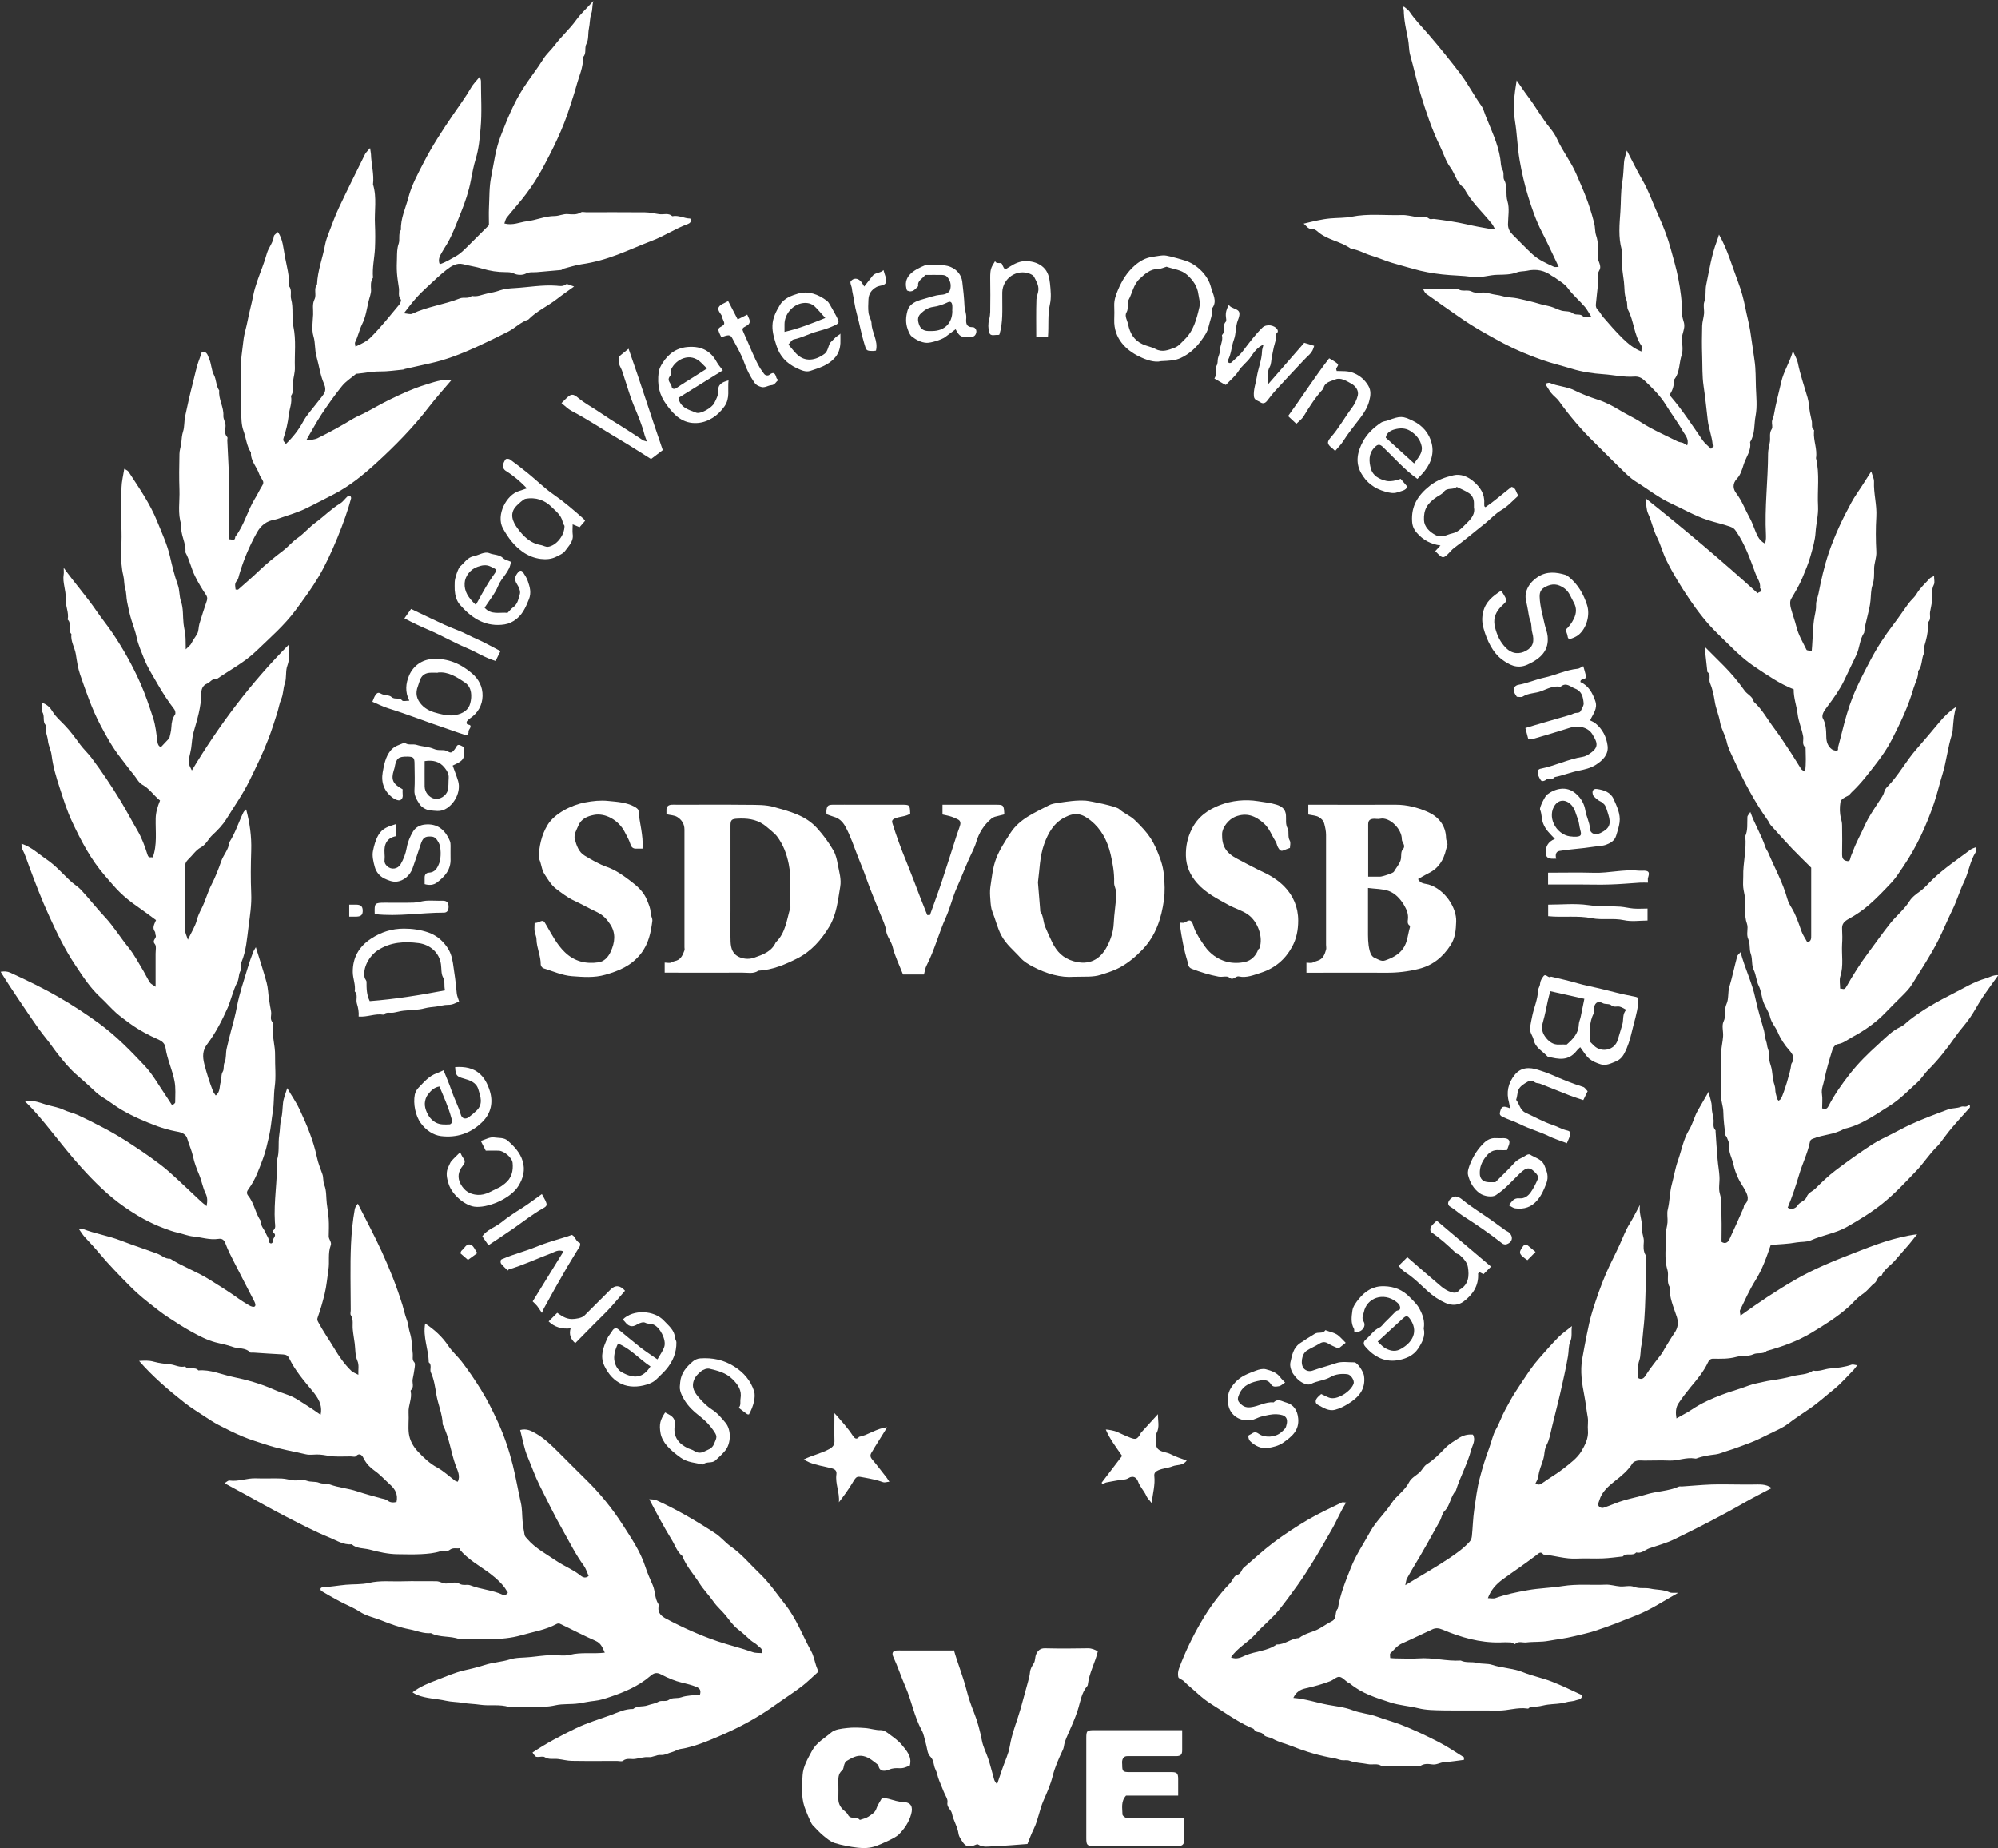 <?xml version="1.0" encoding="UTF-8"?>
<svg id="Layer_1" data-name="Layer 1" xmlns="http://www.w3.org/2000/svg" viewBox="0 0 225.24 208.33">
  <rect x="0" y="0" width="225.24" height="208.33" fill="#333333" stroke="none"/>
  <defs>
    <style>
      .cls-1 {
        fill: #fff;
        stroke-width: 0px;
      }
    </style>
  </defs>
  <g id="rq2siZ.tif">
    <g>
      <path class="cls-1" d="M192.24,72.96c.82.82,1.43,1.43,2.04,2.04.88.88,1.67,1.83,2.39,2.84.31.44.92.65,1.04,1.26.95.85,1.54,1.99,2.3,2.99.68.9,1.29,1.86,1.92,2.81.39.59.74,1.2,1.12,1.78.07.11.22.16.44.31.14-.98.07-1.86.06-2.73-.45-.32-.21-.83-.27-1.23-.15-.88-.53-1.68-.63-2.57-.11-.91-.46-1.79-.44-2.76-1.58-.62-2.96-1.59-4.36-2.52-1.61-1.07-2.9-2.49-4.28-3.82-1.18-1.15-2.17-2.44-3.09-3.79-.96-1.42-1.87-2.89-2.63-4.43-.41-.84-.64-1.77-1.06-2.6-.43-.85-.59-1.78-.99-2.64-.22-.46-.19-1.04-.3-1.75,4.4,3.51,8.57,7.03,12.65,10.72.12-.2.71-.12.26-.58.1-.61-.3-1.08-.49-1.6-.62-1.66-1.19-3.35-2.22-4.83-.18-.27-.33-.38-.63-.49-.82-.3-1.68-.47-2.51-.74-1.47-.47-2.79-1.25-4.18-1.89-1.42-.65-2.63-1.63-3.94-2.44-.71-.44-1.3-1.07-1.91-1.66-.95-.91-1.85-1.86-2.8-2.78-1.47-1.43-2.79-2.99-3.99-4.66-.24-.33-.6-.57-.86-.89-.24-.3-.42-.65-.69-1.06.22-.04.4-.14.52-.09.9.4,1.91.4,2.8.85.84.42,1.72.75,2.61,1.04.87.28,1.69.71,2.44,1.17.78.48,1.62.85,2.39,1.35,1.3.85,2.76,1.48,4.16,2.18.18.09.41.1.61.17.15.06.29.16.48.28.24-.73-.25-1.17-.5-1.62-.57-1.01-1.29-1.94-1.9-2.94-.67-1.08-1.56-1.95-2.47-2.8-.27-.25-.63-.42-1.08-.39-1.18.09-2.34-.19-3.51-.27-1.18-.08-2.4-.26-3.56-.62-1.1-.34-2.23-.6-3.31-.98-1.51-.53-2.98-1.14-4.4-1.89-1.7-.91-3.39-1.85-4.97-2.96-1.25-.87-2.51-1.75-3.75-2.64-.13-.09-.18-.28-.35-.55h3.93c.46.4,1.08.06,1.56.31.54.28,1.09.05,1.63.14.35.06.69.17,1.03.22.32.04.62.1.93.19.5.15,1.05.11,1.59.23.86.19,1.71.38,2.56.64.4.12.83.18,1.23.3.4.12.77.33,1.17.44.41.11.95.03,1.23.27.38.33.89,0,1.22.4.1.12.48.02.91.02-.3-.47-.47-.81-.71-1.1-.62-.73-1.36-1.33-1.93-2.12-.39-.53-1.05-.87-1.59-1.28-.05-.04-.13-.05-.19-.09q-1.24-.95-2.84-.59c-.38.08-.75.03-1.16.19-.66.25-1.42.25-2.14.26-.95.01-1.87.38-2.84.24-1.13-.16-2.27-.15-3.39-.28-1.11-.12-2.24-.32-3.33-.64-.81-.24-1.62-.44-2.42-.69-.76-.23-1.5-.57-2.26-.79-.77-.23-1.47-.68-2.28-.76-1.16-.87-2.71-.98-3.8-1.98-.15-.13-.38-.27-.56-.26-.5.04-.65-.34-.99-.6,1.05-.25,2.01-.5,3.02-.59.79-.07,1.61-.04,2.39-.19,1.88-.38,3.77-.13,5.66-.19.53-.02,1.06.13,1.6.21.49.07,1.03-.17,1.5.21.11.09.37,0,.55.02,1.23.16,2.46.33,3.68.61.86.2,1.74.36,2.61.51.14.02.28,0,.55,0-.15-.26-.21-.42-.31-.54-1.07-1.36-2.4-2.51-3.18-4.09-.82-.56-.98-1.56-1.53-2.3-.53-.71-.78-1.62-1.18-2.43-.92-1.88-1.57-3.87-2.18-5.85-.44-1.43-.75-2.92-1.16-4.36-.17-.58-.13-1.22-.25-1.82-.22-1.09-.47-2.18-.48-3.3,0-.08-.11-.17,0-.38.21.19.48.34.63.56.63.94,1.43,1.74,2.16,2.59,1.25,1.45,2.45,2.94,3.61,4.46.86,1.14,1.5,2.41,2.33,3.56.24.33.36.82.53,1.24.62,1.55,1.36,3.06,1.62,4.74.07.42.05.92.24,1.24.24.41.03.84.2,1.16.42.77.13,1.62.38,2.43.24.79.06,1.71.05,2.58,0,.46.19.82.51,1.14.75.74,1.47,1.51,2.24,2.22.7.65,1.58,1.03,2.45,1.43.11.05.27,0,.52,0-.67-1.39-1.25-2.68-1.9-3.94-.66-1.27-1.12-2.63-1.54-3.98-.41-1.34-.73-2.72-.97-4.12-.25-1.46-.28-2.94-.52-4.39-.25-1.51-.08-2.98.19-4.59.46.66.85,1.26,1.28,1.83.88,1.16,1.58,2.45,2.51,3.58.31.38.59.8.79,1.25.61,1.34,1.53,2.49,2.12,3.85.89,2.07,1.39,3.1,2.04,5.58.12.47.07.95.21,1.37.27.79.24,1.6.19,2.39-.03.55.5,1.02.17,1.57-.32.53-.08,1.09-.15,1.63-.09.72-.15,1.44-.23,2.16-.03.27.03.49.24.69.23.22.36.53.57.77.73.83,1.44,1.68,2.24,2.45.58.56,1.22,1.1,2.08,1.44,0-.27.08-.53-.01-.67-.84-1.21-.82-2.74-1.49-4.01-.18-.34-.03-.74-.2-1.15-.25-.61-.19-1.35-.27-2.03-.07-.61-.18-1.21-.22-1.82-.04-.6.12-1.24-.03-1.79-.4-1.43-.25-2.89-.15-4.3.08-1.1.02-2.21.21-3.28.13-.77.14-1.52.2-2.28.03-.41.19-.82.32-1.32.59,1.13,1.11,2.22,1.71,3.25.77,1.33,1.26,2.78,1.89,4.17.55,1.21,1.02,2.45,1.36,3.71.29,1.08.62,2.16.83,3.27.26,1.33.44,2.64.43,3.99,0,.34.13.69.22,1.03.16.64-.25,1.2-.23,1.82.02.6.15,1.25-.03,1.79-.31.93-.19,1.99-.86,2.8,0,.58-.12,1.12-.45,1.62-.04.05.03.22.09.29,1.33,1.55,2.43,3.26,3.59,4.93.25.36.62.63.95.96,0-.21.52-.21.17-.51-.08-.92-.44-1.78-.55-2.71-.15-1.29-.28-2.59-.47-3.86-.17-1.15-.12-2.27-.16-3.41-.04-1.12-.03-2.25,0-3.38.01-.46.17-.91.21-1.37.04-.45-.11-.94.03-1.34.23-.65.08-1.31.22-1.94.35-1.65.59-3.32,1.2-4.91.09-.23.15-.46.24-.73.97,1.7,1.47,3.56,2.15,5.34.36.95.63,1.94.82,2.92.17.87.41,1.73.55,2.61.18,1.1.31,2.21.48,3.3.16,1.04.12,2.05.16,3.07.04,1.05.16,2.13-.03,3.15-.2,1-.04,2.08-.63,3,.17.95-.46,1.69-.72,2.52-.17.54-.35,1.17-.75,1.59-.56.59-.44,1.21-.08,1.67.65.85,1,1.85,1.51,2.77.37.66.56,1.42.92,2.09.18.34.4.57.82.82.04-.25.08-.41.09-.57.01-.15,0-.3,0-.45-.16-3.05.23-6.09.24-9.14,0-.46.15-.91.21-1.37.06-.46-.1-.93.2-1.39.14-.21,0-.59.03-.88.03-.24.17-.46.21-.7.21-1.25.55-2.47.83-3.71.26-1.19.94-2.17,1.32-3.5.24.54.47.91.55,1.3.27,1.34.72,2.63,1.1,3.94.16.54.17,1.13.27,1.69.06.35.16.69.22,1.03.05.32-.1.67.23.93.04.03,0,.14,0,.22-.07.99.4,1.95.23,2.95.44,1.79.13,3.62.23,5.43.05.99-.22,1.96-.28,2.94-.05.88-.32,1.78-.57,2.67-.24.86-.58,1.64-.91,2.44-.35.85-.82,1.62-1.28,2.4-.15.26-.11.71-.02,1.04.19.71.45,1.39.63,2.11.22.9.72,1.73,1.13,2.57.05.1.33.08.59.14.02-.24.03-.45.05-.66.08-1.06.07-2.13.26-3.17.09-.46.2-.91.18-1.38-.01-.44.19-.84.27-1.25.3-1.54.65-3.08,1.15-4.58.67-1.98,1.56-3.87,2.56-5.7.35-.65.79-1.25,1.19-1.87.32-.51.65-1.01,1.05-1.64.13.48.32.82.31,1.15-.06,1.33.34,2.62.26,3.96-.08,1.31-.07,2.63,0,3.94.04.68-.25,1.28-.25,1.94,0,.61.03,1.21-.18,1.83-.18.52-.17,1.14-.22,1.7-.11,1.25-.6,2.42-.72,3.66-.52.77-.5,1.74-.9,2.56-.46.94-.9,1.88-1.35,2.82-.51,1.06-1.19,2-1.89,2.94-.17.23-.35.45-.47.71-.08.18-.14.45-.06.6.36.66.39,1.36.4,2.09,0,.53.15,1.07.62,1.42.13.1.33.15.49.16.31.02.18-.24.22-.4.15-.58.31-1.15.45-1.73.33-1.32.69-2.63,1.19-3.9.56-1.43,1.28-2.78,1.99-4.13.75-1.44,1.64-2.8,2.63-4.09.58-.76,1.12-1.57,1.68-2.34.28-.38.65-.65.91-1.08.38-.65.97-1.18,1.49-1.75.09-.09.23-.13.48-.27,0,.41.1.75-.02.97-.31.6-.15,1.22-.21,1.83-.04.42-.15.84-.22,1.26-.06.39.14.81-.22,1.16-.08.07-.01.29-.01.44,0,.76-.19,1.48-.4,2.2-.08.27.05.63-.06.87-.31.64-.16,1.42-.66,1.98.06.7-.32,1.3-.51,1.93-.58,2.04-1.5,3.96-2.47,5.84-.46.9-1.05,1.77-1.67,2.57-.89,1.16-1.77,2.33-2.85,3.34-.14.13-.24.31-.4.39-.36.18-.81.36-.86.75-.09.58-.09,1.21.06,1.77.08.29.13.56.13.84.02,1.09.02,2.18,0,3.27,0,.34.1.6.41.69.16.04.44.15.51-.22.06-.3.21-.59.32-.88.35-.98.88-1.89,1.3-2.84.44-.99,1.07-1.89,1.66-2.8.21-.33.45-.62.55-1.01.05-.2.17-.4.31-.54,1.28-1.29,2.12-2.91,3.31-4.27.89-1.01,1.76-2.05,2.62-3.08.54-.64,1.09-1.19,1.85-1.69-.09.39-.17.72-.22,1.06-.05.32-.06.65-.1.97-.04.36-.03.73-.14,1.07-.47,1.48-.61,3.02-1.07,4.51-.33,1.06-.58,2.16-.94,3.22-.86,2.52-1.96,4.93-3.45,7.12-.42.61-.82,1.27-1.33,1.82-.82.87-1.65,1.75-2.56,2.54-.69.6-1.47,1.13-2.27,1.57-.51.28-.8.56-.76,1.16.03.56.04,1.13,0,1.69-.07,1.21.19,2.43-.2,3.63-.13.41-.02.89-.02,1.38.26-.03.45.23.7-.21.75-1.31,1.56-2.61,2.47-3.82.84-1.12,1.64-2.28,2.52-3.37.69-.85,1.55-1.53,2.14-2.47.29-.46.8-.82,1.28-1.17.45-.33.85-.82,1.28-1.23,1.33-1.29,2.87-2.3,4.34-3.41.13-.1.32-.14.55-.24,0,.19.08.43-.01.57-.64,1.02-.77,2.23-1.29,3.3-.5,1.02-.81,2.14-1.32,3.17-.55,1.12-1.02,2.28-1.58,3.4-.88,1.73-1.94,3.33-2.96,4.97-.31.51-.72.92-1.13,1.33-.61.61-1.23,1.21-1.83,1.84-1.1,1.16-2.39,2.06-3.79,2.81-.52.28-.98.68-1.59.78-.4.06-.58.42-.67.71-.34,1.1-.67,2.21-.9,3.34-.1.52-.35,1.02-.26,1.59.08.51.02,1.05.02,1.62.29.02.48.2.73-.28.66-1.29,1.51-2.48,2.41-3.63.95-1.21,2.03-2.27,3.16-3.29.79-.71,1.54-1.53,2.54-1.99.39-.18.69-.52,1.02-.78,1.54-1.2,3.24-2.14,4.96-3.01,1.17-.59,2.3-1.3,3.59-1.67.46-.13.87-.41,1.46-.38-.65.91-1.26,1.73-1.83,2.58-.48.73-.88,1.52-1.38,2.24-.51.74-1.14,1.4-1.65,2.14-.92,1.31-1.89,2.57-3.03,3.7-.44.43-.76.99-1.21,1.4-1.02.93-2.01,1.96-3.17,2.68-1.62,1-3.18,2.18-5.12,2.59-1.07.65-2.35.64-3.49,1.1-.25.1-.31.14-.37.4-.26,1.27-.85,2.43-1.21,3.66-.37,1.26-.79,2.51-1.29,3.72.48.31.95.02,1.09-.21.27-.46.88-.53,1.05-1,.17-.49.65-.61.97-.93.73-.73,1.48-1.45,2.3-2.07,1.33-1.01,2.69-1.98,4.09-2.89.68-.44,1.4-.78,2.12-1.14.75-.37,1.47-.78,2.23-1.13,1.39-.64,2.82-1.17,4.25-1.7.46-.17.98-.1,1.45-.3.16-.07.38.01.56-.02.14-.03.26-.13.42-.21,0,.18.03.28,0,.33-.66.74-1.34,1.47-1.98,2.23-.49.57-.93,1.19-1.39,1.79-.11.14-.24.28-.37.41-.83.82-1.46,1.82-2.26,2.66-1.23,1.29-2.44,2.59-3.84,3.72-1.26,1.01-2.61,1.83-3.99,2.62-1.29.74-2.77.93-4.1,1.53-.44.2-1.05.14-1.59.23-.96.18-1.95.2-2.92.28-.47,1.39-.95,2.76-1.74,4.02-.67,1.06-1.17,2.22-1.72,3.34-.06.13.02.33.05.61,2.07-1.49,4.08-2.84,6.2-4.06,2.13-1.23,4.38-2.13,6.64-3.01,2.23-.87,4.47-1.76,7.07-2.1-.4.5-.65.83-.92,1.15-.52.61-1.07,1.21-1.59,1.82-.5.58-1.22.98-1.52,1.74-.49.03-.46.57-.77.8-.36.26-.63.64-.97.94-.29.26-.64.46-.93.73-.34.3-.63.65-.96.95-1.3,1.18-2.78,2.09-4.27,2.99-1.58.95-3.27,1.55-5.02,2.03-.42.43-1.02.14-1.53.39-.56.26-1.29.12-1.91.29-.87.24-1.74.21-2.62.2-.31,0-.45.18-.57.42-.49,1.05-1.23,1.92-1.96,2.79-.48.58-.93,1.18-1.35,1.8-.34.5-.35,1.08-.24,1.72.6-.35,1.22-.65,1.78-1.03,1.05-.7,2.2-1.21,3.37-1.65.72-.27,1.45-.49,2.18-.73.56-.19,1.11-.43,1.69-.54.56-.11,1.1-.26,1.67-.34.8-.11,1.62-.26,2.4-.47.77-.21,1.63-.14,2.32-.63.67.15,1.28-.19,1.93-.24.81-.06,1.63-.15,2.41-.43.14-.05.33.03.62.07-.19.25-.28.4-.4.52-.71.72-1.38,1.5-2.16,2.14-.95.76-1.85,1.59-2.87,2.28-.79.54-1.6,1.07-2.36,1.65-.65.5-1.41.79-2.12,1.15-.71.35-1.42.72-2.17,1-.88.32-1.75.67-2.65.94-.4.12-.79.31-1.2.36-.74.09-1.48.19-2.18.46-.07.03-.15.01-.22,0-.96-.16-1.88.28-2.84.24-.94-.04-1.88,0-2.82,0-.26,0-.53-.04-.79.01-.2.04-.45.14-.54.29-.51.82-1.22,1.4-1.97,1.99-.73.58-1.48,1.21-1.77,2.18-.05.17-.14.34-.13.5.02.27.36.43.63.34.79-.26,1.54-.62,2.35-.85.81-.23,1.63-.39,2.43-.64,1.21-.38,2.51-.36,3.69-.89.09-.04.22,0,.33-.01,1.1-.07,2.19-.18,3.29-.22,1.09-.04,2.18,0,3.27,0,.49,0,.98,0,1.46,0,.72,0,1.46-.09,2.1.4-.99.53-2.05,1.05-3.07,1.64-2.57,1.48-5.21,2.82-7.87,4.12-.92.45-1.89.7-2.84,1.03-.49.17-.9.63-1.49.47-.4.47-1.1-.03-1.5.45-.76.08-1.51.19-2.27.22-.97.04-1.95-.03-2.93.02-1.29.07-2.5-.35-3.76-.46-.31-.4-.51-.14-.8.08-1.25.95-2.55,1.82-3.81,2.74-.69.51-1.31,1.16-1.65,2.1.31,0,.62.08.86-.01,1.17-.42,2.36-.66,3.59-.88,1.33-.24,2.67-.26,3.98-.47,1.64-.26,3.25-.09,4.87-.16.53-.02,1.06.16,1.6.2.52.04,1.11-.14,1.56.04.62.25,1.24.08,1.83.2.73.16,1.49.1,2.19.42.21.1.49.04.97.06-1.67.94-3.05,1.87-4.64,2.51-1.58.63-3.16,1.27-4.78,1.79-.77.25-1.56.41-2.34.6-.94.24-1.9.34-2.84.51-.85.16-1.68.08-2.51.18-.42.05-.89-.2-1.28.19-.04.04-.29-.18-.45-.19-.41-.03-.83-.02-1.24,0-2.28.05-4.42-.57-6.5-1.45-.4-.17-.77-.2-1.14-.02-1.14.52-2.26,1.08-3.4,1.58-.57.25-.91.73-1.33,1.13-.07.07-.01.29-.01.52.19.01.4.04.61.04.86,0,1.73.06,2.59,0,1.6-.12,3.16.34,4.75.24.58.29,1.24.11,1.81.26.58.15,1.19.05,1.71.22,1.14.38,2.36.38,3.48.83,1.06.43,2.21.65,3.28,1.07,1.16.45,2.28,1.01,3.4,1.52,0,.53-.47.49-.69.58-.34.14-.75.11-1.14.23-.65.19-1.36.17-2.04.26-.39.05-.76.17-1.15.21-.35.04-.74-.08-1.04.23-.02.02-.07,0-.11,0-1.11-.17-2.18.25-3.29.23-2.06-.03-4.13.01-6.2-.02-.95-.02-1.92-.02-2.83-.25-1.03-.25-2.09-.31-3.11-.64-1.6-.52-3.21-1.01-4.53-2.11-.08-.07-.19-.09-.27-.15-.32-.22-.63-.6-.96-.63-.32-.03-.66.34-1.02.48-.91.36-1.86.6-2.81.82-.59.13-1.05.41-1.36,1.07,1.38.11,2.62.54,3.9.78.92.17,1.87.26,2.78.61.88.34,1.86.4,2.74.72.88.33,1.8.57,2.67.9,1.45.56,2.87,1.24,4.26,1.95,1,.51,1.93,1.15,2.88,1.74.03.02,0,.14,0,.29-.73.09-1.47.21-2.22.26-.47.03-.87.33-1.37.25-.46-.07-.95-.11-1.37.21h-4.28c-.49-.38-1.07-.13-1.59-.24-.69-.14-1.41-.13-2.09-.39-.26-.1-.59-.01-.88-.06-.27-.04-.54-.17-.81-.21-1.63-.27-3.2-.74-4.74-1.35-.74-.3-1.52-.46-2.24-.87-.31-.18-.79-.14-1.03-.48-.26-.36-.81-.11-1.03-.54-.06-.13-.29-.17-.45-.25-1.57-.72-2.96-1.74-4.42-2.65-.98-.61-1.8-1.46-2.7-2.21-.14-.12-.26-.28-.4-.39-.19-.15-.53-.24-.58-.42-.07-.3-.03-.67.08-.96.68-1.83,1.52-3.58,2.51-5.27.91-1.57,1.96-3,3.21-4.3.3-.31.48-.88.81-.97.52-.14.48-.59.77-.83,1.11-.94,2.18-1.95,3.34-2.82,1.24-.93,2.55-1.79,3.89-2.58,1.23-.72,2.53-1.31,3.81-1.94.11-.06.28,0,.5,0-.67,1.07-1.1,2.17-1.7,3.18-.6,1.02-1.17,2.07-1.79,3.08-.63,1.02-1.26,2.04-1.96,3.02-.69.96-1.39,1.92-2.12,2.83-.8.99-1.83,1.78-2.67,2.74-.82.93-1.99,1.49-2.74,2.6.65.29,1.2-.03,1.61-.21,1.16-.5,2.49-.48,3.54-1.24.92.03,1.62-.69,2.52-.72.69-.57,1.61-.66,2.36-1.11.45-.27.89-.56,1.36-.8.59-.31.27-1.03.66-1.42.26-1.6.86-3.08,1.46-4.58.58-1.48,1.47-2.77,2.22-4.14.62-1.12,1.63-2.02,2.33-3.1.58-.9,1.54-1.46,2.02-2.42.24-.47.75-.73,1.13-1.06.35-.3.5-.75.9-.99.37-.23.7-.51,1.02-.79.36-.33.7-.68,1.04-1.03.43-.44.95-.74,1.47-1.08.52-.34,1.03-.47,1.63-.42.36.63-.05,1.18-.2,1.75-.42,1.58-1.24,3.02-1.72,4.58-.62.65-.62,1.64-1.28,2.3-.28.27-.33.76-.53,1.12-.99,1.77-1.96,3.55-3.02,5.28-.24.39-.45.8-.68,1.19-.1.17-.1.39-.19.76,1.74-1.07,3.38-1.98,4.94-3.03.82-.55,1.61-1.11,2.28-1.84.19-.21.26-.4.29-.68.1-.98.12-1.98.26-2.94.18-1.18.31-2.39.62-3.56.3-1.15.64-2.28,1.06-3.39.27-.72.41-1.5.78-2.15.4-.7.64-1.47,1.03-2.17.37-.67.72-1.36,1.14-2,.54-.83,1.08-1.66,1.64-2.47.33-.47.69-.93,1.07-1.36.7-.8,1.41-1.61,2.16-2.37.42-.43.94-.77,1.52-1.25-.11.65.07,1.18-.2,1.78-.2.45-.15,1.05-.24,1.58-.12.74-.27,1.46-.43,2.19-.15.69-.3,1.37-.46,2.06-.29,1.27-.63,2.52-.93,3.79-.17.68-.26,1.37-.6,2.01-.18.33-.23.76-.27,1.11-.09.68-.41,1.27-.57,1.92-.06.24-.08.49-.15.72-.05.2-.17.38-.26.57.32.23.54.14.81-.06.77-.56,1.62-1.03,2.36-1.62.72-.57,1.53-1.16,1.99-1.92.4-.68.84-1.48.75-2.39-.05-.48.06-.99-.02-1.46-.15-.8-.22-1.62-.38-2.42-.27-1.37-.49-2.79-.24-4.17.16-.9.33-1.81.51-2.71.17-.86.36-1.74.61-2.57.45-1.45.95-2.91,1.55-4.31.48-1.12,1.06-2.19,1.56-3.3.36-.79.66-1.61,1.12-2.35.38-.61.69-1.26,1.15-2.11-.13,1.06.31,1.82.23,2.69-.04.48.25.96.21,1.48-.04.5-.08,1.01.2,1.49.08.14.01.37.01.56,0,1.01.03,2.03,0,3.04-.05,1.58-.07,3.18-.26,4.75-.07.61-.09,1.23-.22,1.82-.13.57-.06,1.19-.24,1.7-.23.66-.11,1.3-.19,1.94.37.28.67.12.86-.18.55-.88,1.22-1.68,1.84-2.5.13-.17.21-.36.32-.54.37-.6.72-1.21,1.12-1.79.41-.58.49-1.18.28-1.83-.36-1.11-.86-2.18-.81-3.38-.38-.61-.06-1.32-.25-1.93-.39-1.28-.13-2.57-.19-3.86-.02-.49.16-.99.2-1.48.04-.49-.09-1,.03-1.46.23-.94.21-1.93.46-2.85.24-.88.38-1.8.68-2.64.42-1.17.61-2.42,1.29-3.53.39-.63.56-1.42.93-2.09.38-.67.77-1.34,1.24-2.15.14.66.37,1.14.36,1.71-.01.45.14.91.2,1.37.06.42-.14.89.23,1.26.02.02,0,.07,0,.11.07,1.06.14,2.12.23,3.17.05.65.18,1.29.21,1.94.04.64-.13,1.32.04,1.9.28.92.15,1.82.19,2.73.03.9,0,1.8,0,2.71.41.28.72.08.89-.28.55-1.16,1.06-2.34,1.58-3.51.06-.13.04-.31.13-.39.56-.5.37-1.05.09-1.58-.24-.47-.57-.89-.79-1.37-.23-.5-.44-1.03-.55-1.57-.15-.73-.58-1.38-.49-2.18.04-.28-.16-.6-.26-.9-.03-.1-.16-.17-.17-.27-.09-.83-.21-1.66-.22-2.5,0-.77-.35-1.48-.26-2.27.08-.74.02-1.5.02-2.25,0-.79-.03-1.58,0-2.37.03-.57.17-1.14.21-1.71.04-.56-.17-1.21.05-1.67.33-.66.03-1.35.34-2,.26-.56.13-1.29.31-1.9.34-1.14.58-2.31.89-3.46.04-.15.21-.27.38-.47.48,1.83,1.31,3.45,1.68,5.25.25,1.19.62,2.37.95,3.55.08.29.08.56.14.84.06.27.18.54.21.81.05.46.33.87.25,1.37-.06.41.16.84.25,1.25.1.46.12.92.2,1.38.06.34.23.66.23,1.04,0,.34.13.69.21,1.03.02.09.11.16.17.23.09-.08.22-.14.27-.24.34-.64,1.06-3.03,1.13-3.7.01-.1.02-.22.08-.3.4-.58.06-1.07-.28-1.45-.55-.62-1-1.31-1.31-2.06-.25-.58-.7-1.03-.85-1.68-.14-.6-.55-1.12-.76-1.71-.21-.59-.24-1.26-.52-1.81-.29-.58-.28-1.21-.57-1.8-.26-.51-.12-1.22-.32-1.78-.21-.56-.05-1.17-.29-1.68-.27-.59.04-1.2-.15-1.74-.34-.94-.12-1.9-.21-2.84-.04-.42-.17-.84-.21-1.26-.04-.41,0-.83,0-1.24-.04-1.51.39-3,.23-4.53.31-.69.2-1.43.24-2.16,0-.16.17-.3.33-.57.5,1.42,1.26,2.61,1.69,3.95.07.23.24.43.33.65.73,1.73,1.65,3.37,2.15,5.19.1.36.29.71.49,1.03.49.81.78,1.7,1.09,2.59.16.46.46.87.68,1.29.46-.14.43-.46.43-.79,0-2.29,0-4.58,0-6.87v-.76c-.74-.74-1.47-1.44-2.17-2.17-.81-.86-1.6-1.74-2.39-2.62-.14-.15-.2-.37-.33-.54-1.51-2.12-2.72-4.41-3.79-6.77-.31-.68-.69-1.36-.85-2.13-.16-.74-.62-1.42-.74-2.16-.13-.81-.48-1.55-.6-2.36-.11-.69-.26-1.42-.54-2.08-.17-.41.16-.91-.29-1.23-.09-.85-.19-1.71-.31-2.79Z"/>
      <path class="cls-1" d="M51.84,174.51c-.38.07-.77-.11-1.16.2-.25.2-.68.02-1.05.15-.67.22-1.41.28-2.12.32-.9.05-1.8.02-2.7.01-1.08-.01-2.14-.26-3.16-.53-.67-.17-1.43-.08-2-.59-.93.09-1.71-.44-2.5-.76-1.7-.69-3.34-1.56-4.98-2.4-1.55-.8-3.07-1.66-4.59-2.5-.73-.4-1.48-.79-2.27-1.23.21-.12.4-.33.57-.3,1.01.14,1.96-.29,2.95-.25.97.04,1.95-.02,2.93.02.46.02.91.17,1.37.21.49.04,1.02-.12,1.45.04.47.18.96.06,1.37.22.43.17.88.08,1.26.21,1,.36,2.05.43,3.06.77.89.3,1.81.54,2.72.79.23.06.51.09.69.24.33.26.66.24,1.02.17.18-.82-.13-1.43-.71-1.95-.6-.54-1.13-1.14-1.8-1.61-.46-.32-.88-.75-1.16-1.3-.13-.26-.41-.82-.93-.29-.09.09-.36.01-.55.01-.64,0-1.28.03-1.91,0-.53-.03-1.06-.17-1.6-.21-.52-.04-1.07.09-1.57-.03-1.4-.33-2.82-.56-4.2-1-.99-.32-2-.61-2.96-1.02-.89-.38-1.77-.81-2.63-1.26-.56-.29-1.09-.64-1.62-.99-.77-.51-1.56-.99-2.28-1.56-1.8-1.42-3.54-2.9-5.1-4.69.57-.03,1.08-.08,1.67.09.57.16,1.19.23,1.8.29.58.05,1.11.41,1.71.24.4.48,1.1-.04,1.5.45,1.36-.12,2.6.46,3.88.73,1.55.32,3.11.75,4.59,1.41.52.23,1.1.43,1.66.63.78.27,1.47.8,2.19,1.24.48.3.94.63,1.46.99.25-1.12-.3-1.94-.94-2.71-.96-1.16-1.94-2.29-2.6-3.66-.14-.29-.34-.41-.68-.43-1.13-.05-2.27-.14-3.4-.21-.11,0-.27.03-.32-.02-.55-.58-1.34-.38-2-.63-.61-.23-1.3-.34-1.93-.51-.93-.25-1.81-.71-2.66-1.18-.9-.49-1.75-1.05-2.61-1.61-.82-.53-1.56-1.14-2.31-1.73-.75-.59-1.47-1.23-2.14-1.91-1.14-1.16-2.29-2.33-3.33-3.58-.54-.65-1.12-1.26-1.69-1.88-.21-.24-.38-.52-.61-.84.15-.03.3-.1.39-.06,1.4.55,2.89.77,4.3,1.32.84.33,1.7.62,2.55.92.52.19,1.05.37,1.57.56.49.18.88.61,1.46.57,1.41.9,3.01,1.46,4.44,2.36,1.11.69,2.21,1.38,3.28,2.15.37.27.77.5,1.16.74.12.07.25.13.38.16.22.05.38-.03.33-.29-.03-.17-.12-.32-.2-.48-.71-1.39-1.44-2.78-2.15-4.18-.36-.71-.74-1.42-1.01-2.17-.16-.44-.4-.59-.8-.53-.97.15-1.89-.18-2.83-.27-.56-.05-1.15-.29-1.73-.42-.54-.12-1.07-.31-1.59-.51-1.59-.59-3.04-1.42-4.42-2.38-1.83-1.27-3.41-2.84-4.89-4.48-1.17-1.29-2.25-2.66-3.34-4.02-.93-1.16-1.87-2.32-3-3.41,1-.23,1.82.23,2.66.44.56.15,1.16.25,1.7.51.5.24,1.06.34,1.56.57.98.45,1.94.94,2.9,1.44,1.15.6,2.26,1.27,3.34,1.99.71.47,1.42.94,2.11,1.44.7.51,1.4,1.02,2.04,1.6,1.19,1.06,2.33,2.17,3.5,3.26.18.17.38.32.66.55.11-.58.11-.98-.12-1.45-.32-.65-.43-1.4-.71-2.07-.28-.68-.55-1.34-.7-2.08-.14-.66-.45-1.31-.64-1.98-.19-.68-.87-.77-1.37-.86-1.39-.27-2.67-.79-3.95-1.35-.74-.32-1.45-.69-2.14-1.09-.73-.43-1.39-.98-2.12-1.41-.51-.31-.91-.72-1.34-1.12-.48-.45-.97-.88-1.47-1.31-.83-.71-1.55-1.58-2.23-2.44-.44-.56-.83-1.16-1.29-1.72-.63-.77-1.2-1.6-1.76-2.42-.78-1.14-1.55-2.29-2.31-3.44-.35-.53-.68-1.06-1.07-1.68.45-.06.72-.06,1.11.11,1.87.86,3.72,1.75,5.49,2.78,1.56.9,3.07,1.89,4.53,2.96,1.9,1.39,3.52,3.06,5.11,4.75.91.97,1.58,2.19,2.34,3.3.26.38.5.77.77,1.18.13-.14.33-.25.33-.35,0-.8.08-1.6-.08-2.42-.25-1.28-.83-2.46-1.01-3.75-.06-.46-.4-.74-.76-.9-1.16-.51-2.27-1.1-3.29-1.85-.52-.39-1.05-.76-1.53-1.19-.61-.55-1.15-1.18-1.76-1.74-1.13-1.04-1.96-2.32-2.8-3.58-1.19-1.77-2.12-3.69-3-5.63-.83-1.8-1.53-3.65-2.22-5.5-.25-.67-.46-1.38-.81-2.03-.08-.14-.05-.35-.07-.57,1.14.37,1.94,1.17,2.86,1.79.99.67,1.76,1.57,2.62,2.38.39.37.88.65,1.25,1.05.92.99,1.75,2.06,2.67,3.04,1,1.07,1.75,2.31,2.66,3.43.66.81,1.15,1.77,1.7,2.67.25.42.45.87.72,1.28.1.16.32.25.64.48v-1.59c0-.71,0-1.43,0-2.14,0-.37.11-.86-.08-1.08-.38-.44.24-.65.09-.99-.06-.12-.02-.31-.09-.41-.32-.44-.08-.81.13-1.3-.61-.44-1.23-.92-1.87-1.36-2.07-1.43-2.6-2.16-3.89-3.64-1.6-1.84-2.71-3.96-3.72-6.13-.56-1.19-.95-2.46-1.36-3.71-.41-1.24-.78-2.48-.94-3.79-.07-.53-.36-1.06-.41-1.62-.06-.57-.37-1.11-.23-1.71-.43-.42-.07-1.05-.42-1.52-.15-.2,0-.63.01-1.01.58.19.92.58,1.15.96.37.62.9,1.06,1.38,1.56.66.68,1.2,1.44,1.76,2.2.39.52.88.97,1.28,1.5,1.15,1.53,2.21,3.12,3.21,4.75.68,1.11,1.27,2.26,1.93,3.38.51.86.86,1.82,1.16,2.78.14.44.38.22.59.3.52-1.43.3-2.91.33-4.37.01-.69.2-1.33.49-2.05-.69-.54-1.17-1.33-2.01-1.79-.39-.22-.62-.7-.91-1.06-.53-.64-1.01-1.31-1.52-1.96-.91-1.15-1.6-2.41-2.28-3.69-.96-1.82-1.62-3.76-2.29-5.7-.25-.72-.36-1.51-.48-2.28-.12-.77-.61-1.46-.5-2.28-.47-.46.08-1.18-.42-1.63.17-.82-.29-1.57-.23-2.39.06-.91-.38-1.79-.22-2.72.03-.17,0-.35,0-.73,1.27,1.76,2.58,3.23,3.69,4.85.58.85,1.24,1.65,1.82,2.51,1.22,1.8,2.27,3.7,3.15,5.68.56,1.27,1,2.59,1.43,3.91.27.84.36,1.74.47,2.62.04.34.15.54.4.64.29-.31.57-.61.95-1.01.05-.26.21-.75.23-1.24.02-.52.11-.98.41-1.42.09-.12.03-.45-.08-.59-.67-.87-1.27-1.79-1.82-2.74-.57-1-1.21-1.98-1.62-3.04-.28-.74-.62-1.47-.79-2.27-.14-.68-.39-1.34-.6-2-.21-.68-.35-1.36-.49-2.06-.1-.5-.07-1.02-.21-1.48-.15-.5-.1-1.01-.22-1.49-.41-1.65-.15-3.32-.2-4.98-.05-1.65-.04-3.3,0-4.96.02-.67.19-1.34.31-2.09.19.12.38.18.47.31,1.18,1.82,2.44,3.61,3.25,5.64.52,1.29,1.11,2.54,1.43,3.92.25,1.08.51,2.19.89,3.23.22.62.14,1.25.36,1.87.27.76.19,1.65.28,2.48.05.46.17.91.21,1.37.04.43.02.87.04,1.53.32-.33.54-.47.63-.67.19-.39.46-.72.66-1.08.18-.32.14-.76.25-1.13.26-.87.54-1.73.83-2.58.09-.26.07-.45-.1-.7-.45-.67-.86-1.35-1.22-2.08-.44-.88-.62-1.85-1.09-2.7.11-1.06-.61-2.01-.45-3.08-.45-1.3-.17-2.64-.22-3.96-.05-1.35-.03-2.7,0-4.05,0-.42.17-.84.21-1.26.04-.43.06-.84.2-1.27.17-.53.11-1.13.23-1.7.27-1.27.55-2.54.88-3.8.23-.88.39-1.78.72-2.63.11-.29.2-.59.29-.86.63-.05.67.5.81.79.26.56.25,1.26.53,1.8.31.58.23,1.25.61,1.78-.1.99.53,1.86.47,2.85-.02.43.3.79.24,1.26-.05.38-.13.81.2,1.15.06.06,0,.22,0,.33.07,1.66.18,3.32.22,4.98.04,1.69,0,3.38,0,5.07v1.14c.3-.03.66.26.68-.29,1.02-1.31,1.38-2.97,2.25-4.36.28-.44.49-.93.77-1.37.17-.25.19-.45.03-.7-.13-.21-.27-.42-.35-.64-.28-.82-.98-1.48-.93-2.43-.5-.74-.55-1.65-.85-2.46-.23-.63-.23-1.35-.25-2.03-.03-1.58.05-3.16-.03-4.73-.06-1.15.16-2.27.28-3.4.08-.75.34-1.51.48-2.27.18-.93.44-1.85.62-2.78.11-.58.29-1.15.48-1.71.35-1.02.78-2.01,1.06-3.05.19-.68.71-1.21.79-1.94.02-.17.3-.32.46-.48.57.84.61,1.84.79,2.79.21,1.09.52,2.17.46,3.3.37.45.11,1,.24,1.48.28,1.01.04,2.07.25,3.06.33,1.56.12,3.1.17,4.65.02.53-.15,1.06-.21,1.6-.06.54.14,1.1-.23,1.6.16.74-.17,1.44-.25,2.16-.1.87-.3,1.74-.58,2.57-.13.38.11.44.26.68.78-.75,1.43-1.57,1.95-2.53.41-.75,1.01-1.39,1.53-2.07.26-.34.55-.67.79-1.03.24-.36.2-.75.03-1.14-.43-.97-.55-2.03-.84-3.04-.23-.77-.12-1.55-.35-2.32-.23-.76-.08-1.64-.04-2.46.03-.58-.13-1.15.16-1.73.25-.51-.13-1.17.28-1.68.06-1.54.64-2.97.91-4.47.09-.48.27-.94.44-1.39.36-.94.7-1.89,1.13-2.8.95-2.01,1.94-4,2.93-6,.1-.2.29-.36.57-.69.05.37.09.53.1.69.03,1.14.37,2.25.23,3.4.46,1.49.14,3.02.22,4.53.04.9.04,1.8,0,2.7-.06,1.1-.32,2.18-.22,3.29-.3.42-.24.9-.22,1.37.01.44-.18.85-.27,1.25-.21.87-.32,1.78-.74,2.62-.32.65-.46,1.38-.79,2.04-.05.11.02.27.04.48.69-.3,1.28-.58,1.77-1.08,1.14-1.15,2.14-2.41,3.17-3.65.12-.15.25-.49.17-.58-.34-.4-.15-.85-.21-1.27-.08-.57-.18-1.14-.22-1.71-.04-.56-.02-1.13,0-1.69.01-.54,0-1.06.19-1.61.17-.48-.07-1.09.26-1.58-.05-1.27.52-2.41.83-3.6.37-1.42,1.08-2.71,1.75-4.01.95-1.85,2.09-3.58,3.26-5.3.69-1.02,1.44-2.01,2.06-3.09.24-.42.59-.76.99-1.25.07.26.13.38.13.51,0,1.76.12,3.54-.04,5.29-.1,1.15-.2,2.32-.55,3.47-.23.75-.39,1.57-.54,2.37-.24,1.27-.65,2.5-1.14,3.7-.48,1.19-.91,2.4-1.56,3.52-.18.3-.38.59-.55.9-.22.4-.51.8-.27,1.38.65-.21,1.23-.57,1.83-.91.52-.29.92-.71,1.34-1.12.8-.79,1.6-1.59,2.38-2.37,0-.66-.03-1.3,0-1.93.06-1.17.02-2.37.25-3.51.31-1.54.49-3.12,1.08-4.62.72-1.86,1.45-3.68,2.54-5.38.73-1.13,1.57-2.18,2.28-3.32.34-.55.86-.99,1.25-1.51.74-.99,1.68-1.81,2.41-2.82.52-.73,1.2-1.34,1.96-2.18-.16.58-.07.96-.23,1.42-.18.5-.15,1.12-.27,1.69-.12.56-.01,1.22-.27,1.69-.28.51.05,1.12-.4,1.53.06,1.13-.45,2.15-.73,3.2-.2.76-.47,1.53-.71,2.29-.79,2.57-1.99,4.97-3.27,7.32-.49.89-1.06,1.75-1.67,2.57-.69.93-1.48,1.79-2.21,2.7-.14.17-.18.43-.27.67.95.25,1.73-.15,2.53-.25,1.06-.12,2.05-.59,3.14-.59.49,0,.96-.26,1.48-.22.5.04,1.01.1,1.49-.2.13-.08.37-.01.56-.01,2.22,0,4.43-.01,6.65.01.53,0,1.06.14,1.6.21.5.07,1.04-.18,1.48.23.71-.15,1.34.26,2.02.26.22.36-.1.56-.27.62-1.41.51-2.65,1.36-4.06,1.89-1.29.49-2.56,1.07-3.86,1.56-1.32.5-2.66.88-4.06,1.08-.69.1-1.36.33-2.04.5-.1.03-.18.15-.27.15-.91.09-1.82.15-2.72.24-.42.04-.83-.06-1.28.18-.35.18-.94.16-1.3-.02-.34-.16-.64-.16-.95-.16-.91,0-1.77-.13-2.65-.4-.69-.21-1.44-.31-2.16-.5-.72-.18-1.33.23-1.86.64-.75.59-1.44,1.25-2.14,1.9-.47.43-.93.88-1.35,1.36-.43.48-.81,1-1.31,1.64.41.03.73.15.94.05,1.71-.81,3.62-1.03,5.37-1.73.43-.17.95.08,1.35-.28.6.14,1.15-.15,1.7-.26.5-.1,1.02-.2,1.52-.38.48-.17,1.06-.21,1.58-.24,1.58-.09,3.15-.39,4.75-.27.34.03.71.12,1.07-.16.13-.1.5.13.91.25-.72.52-1.35.95-1.95,1.42-1.04.81-2.28,1.35-3.21,2.31-.86.27-1.48.95-2.26,1.35-.77.4-1.56.77-2.34,1.15-1.69.82-3.41,1.58-5.21,2.11-.81.24-1.64.4-2.46.59-.55.13-1.1.25-1.65.37-.07.02-.13.07-.19.07-.87.08-1.74.22-2.61.21-.85-.01-1.67.17-2.5.25-.07,0-.16,0-.21.03-.53.45-1.14.83-1.57,1.36-.83,1.02-1.59,2.1-2.32,3.2-.61.93-1.14,1.92-1.72,2.92.28.03,1.04-.12,1.25-.22,1.38-.68,2.73-1.42,4.04-2.22.41-.25.88-.42,1.31-.65.96-.49,1.88-1.05,2.86-1.52,1.28-.62,2.58-1.23,3.94-1.64.93-.29,1.87-.65,3.01-.58-.91,1.08-1.78,2.03-2.57,3.06-1.79,2.33-3.85,4.42-6.01,6.39-1.42,1.29-2.91,2.51-4.65,3.42-1.02.53-2.04,1.06-3.07,1.57-1.01.51-2.07.8-3.12,1.17-.16.06-.33.12-.5.15-.95.15-1.6.64-2.07,1.5-.83,1.5-1.49,3.06-1.97,4.71-.07.23-.1.51-.26.68-.31.34-.18.66-.15,1,.15,0,.25.03.29,0,.74-.66,1.5-1.3,2.22-1.99.89-.86,1.85-1.64,2.84-2.39.58-.44,1.04-1.02,1.65-1.44.72-.5,1.29-1.2,2-1.72.96-.7,1.78-1.56,2.81-2.18.31-.19.53-.53.81-.78.07-.06.22-.1.29-.06.07.04.13.2.11.28-.62,2.4-2.29,6.53-3.61,8.75-.79,1.34-1.72,2.61-2.65,3.86-1.27,1.72-2.89,3.11-4.41,4.58-1.33,1.29-3,2.16-4.52,3.21-.48-.13-.68.34-1.04.48-.51.2-.66.65-.66,1.12-.01,1.52-.46,2.94-.87,4.37-.17.58-.18,1.2-.27,1.81-.09.61-.34,1.2-.22,1.82.04.2.17.38.3.67,3.11-5.17,6.65-9.87,10.94-14.19-.05.86.13,1.58-.17,2.36-.24.62-.07,1.39-.29,2.02-.2.58-.16,1.18-.4,1.75-.22.51-.3,1.08-.47,1.61-.32.99-.63,1.99-1.01,2.96-.61,1.59-1.36,3.12-2.11,4.65-.75,1.53-1.72,2.89-2.6,4.32-.42.68-1,1.27-1.59,1.82-.46.43-.68,1.05-1.31,1.39-.54.29-.91.88-1.38,1.32-.26.24-.38.49-.38.86.02,2.4,0,4.81.02,7.21,0,.26.15.52.3,1,.42-.88.83-1.51,1.01-2.21.12-.46.31-.87.51-1.26.45-.87.68-1.83,1.12-2.69.45-.87.8-1.77,1.12-2.69.25-.72.84-1.3.9-2.11.69-1.06,1.05-2.27,1.6-3.39.06-.13.2-.22.31-.34.41,1.53.62,3.06.57,4.63-.05,1.61-.07,3.23,0,4.84.06,1.26-.14,2.51-.3,3.73-.18,1.35-.26,2.75-.81,4.04-.11.25.09.67-.05.87-.3.44-.18.96-.43,1.41-.25.45-.39.96-.57,1.45-.17.46-.29.93-.49,1.38-.64,1.44-1.36,2.85-2.31,4.11-.53.7-.54,1.39-.33,2.23.27,1.05.59,2.08.99,3.09.06.16.19.3.3.47.54-.41.4-1.05.57-1.55.12-.36,0-.77.23-1.15.17-.29.03-.67.2-1.04.21-.46.11-1.04.24-1.58.15-.65.31-1.3.48-1.95.25-.91.5-1.83.67-2.76.28-1.49.78-2.91,1.21-4.35.18-.6.39-1.19.61-1.77.07-.19.2-.36.31-.57.42,1.36.85,2.65,1.21,3.96.17.62.18,1.28.28,1.92.07.46.14.92.23,1.37.08.42-.21.9.22,1.26.04.03.01.15,0,.22-.17,1.19.26,2.33.23,3.51-.02,1.16.12,2.34-.04,3.49-.13.95-.06,1.91-.22,2.84-.15.91-.21,1.84-.42,2.75-.2.85-.38,1.72-.69,2.53-.44,1.17-.85,2.37-1.61,3.39-.21.28-.27.5-.05.78.7.86.81,2.01,1.45,2.89-.07.51.33.84.5,1.26.14.35.41.65.41,1.07,0,.06.15.16.23.15.07,0,.21-.15.2-.17-.19-.36.6-.7.01-1.07-.03-.02-.03-.19,0-.21.35-.25.23-.62.21-.93-.15-2.34.3-4.66.23-7,.31-.93.11-1.9.26-2.83.1-.61.07-1.24.22-1.82.15-.61.14-1.22.21-1.83.06-.51.28-1,.47-1.64.53.91,1.04,1.63,1.4,2.41.81,1.73,1.55,3.5,1.95,5.39.13.64.39,1.26.61,1.88.15.4.05.82.23,1.26.25.61.19,1.35.27,2.03.07.61.18,1.21.22,1.82.04.64.01,1.28,0,1.91,0,.36.37.65.22,1.03-.33.89-.11,1.83-.25,2.72-.14.91-.21,1.84-.43,2.74-.22.88-.46,1.76-.77,2.61-.09.25-.08.34.04.56.54,1.03,1.22,1.98,1.81,2.97.56.94,1.17,1.81,1.95,2.56.17.16.42.23.77.42-.03-.64.11-1.08-.12-1.61-.25-.57-.21-1.27-.29-1.91-.07-.53-.17-1.06-.22-1.6-.06-.54.11-1.09-.22-1.6-.09-.13-.01-.37-.01-.56,0-2.48-.08-4.96.03-7.43.06-1.32.19-2.66.43-3.98.04-.22.22-.41.34-.6.91,1.8,1.86,3.58,2.7,5.41.9,1.96,1.69,3.96,2.33,6.02.16.53.27,1.08.47,1.61.11.29.18.61.23.92.04.28.13.55.2.82.18.69.18,1.43.26,2.15.04.32-.11.65.17.95.12.12.07.43.04.65-.05.42-.14.84-.22,1.26-.08.42.21.9-.22,1.26-.02.02-.01.07,0,.11.17.82-.29,1.57-.24,2.39.05.79-.07,1.59.03,2.36.1.77.49,1.47,1.03,2.04.65.69,1.32,1.34,2.18,1.8.72.39,1.33.98,1.99,1.47.08.06.19.08.32.12.31-.65-.03-1.26-.22-1.77-.57-1.54-.73-3.2-1.48-4.68-.03-1.18-.54-2.27-.73-3.43-.13-.8-.25-1.66-.61-2.44-.16-.34.16-.82-.24-1.14-.01-1.45-.68-2.83-.4-4.37,1.04.69,1.92,1.48,2.61,2.52.42.63,1.02,1.15,1.49,1.75.78,1.01,1.49,2.06,2.17,3.15.74,1.19,1.36,2.45,1.94,3.71.71,1.54,1.25,3.16,1.67,4.83.35,1.41.59,2.83.91,4.24.16.7.13,1.37.19,2.05.05.53.13,1.07.23,1.59.03.16.18.3.3.44.93,1.08,2.19,1.73,3.35,2.52.82.55,1.75.91,2.54,1.52.21.16.58.52,1.03.14-.17-.37-.29-.81-.54-1.16-.92-1.25-1.6-2.64-2.36-3.98-.95-1.66-1.78-3.39-2.64-5.1-.51-1.02-.88-2.11-1.33-3.17-.41-.95-.57-2.01-.85-3.05.75-.19,1.26.09,1.85.44.93.55,1.67,1.28,2.42,2.02,1.04,1.03,2.06,2.08,3.11,3.1,1.59,1.55,3,3.28,4.19,5.14.95,1.49,1.97,2.96,2.53,4.69.23.72.55,1.43.85,2.12.29.69.21,1.47.63,2.11.05.08.03.22.01.33-.09.72.39,1.08.91,1.35,1.84.98,3.74,1.83,5.72,2.51,1.32.45,2.68.76,3.99,1.23.32.12.7.08,1.04.11.14-.53-.28-.64-.48-.86-.21-.23-.53-.36-.77-.57-.49-.44-.96-.89-1.49-1.29-.54-.42-.93-1.02-1.37-1.56-.42-.51-.92-.92-1.31-1.47-.51-.73-1.15-1.38-1.64-2.15-.64-1.01-1.48-1.9-1.91-3.04-.61-.49-.82-1.23-1.21-1.86-.88-1.43-1.66-2.91-2.52-4.55.36.04.6.02.79.11,2.33,1.06,4.53,2.35,6.67,3.75.64.42,1.13,1.05,1.76,1.49,1.23.86,2.17,2.02,3.24,3.04,1.08,1.03,1.91,2.26,2.83,3.43,1.3,1.63,1.99,3.55,2.97,5.32.28.51.38,1.12.57,1.68.07.2.15.39.24.62-.61.54-1.2,1.14-1.86,1.65-.96.73-1.98,1.38-2.96,2.08-1.94,1.4-4.03,2.54-6.22,3.48-1.47.63-2.95,1.27-4.56,1.52-.3.05-.57.25-.87.33-.44.11-.84.38-1.33.34-.47-.04-.87.29-1.37.24-.48-.04-.99.13-1.48.2-.46.07-.94-.14-1.38.21-.14.11-.44.02-.66.02-1.69,0-3.38.02-5.07-.01-.53,0-1.06-.15-1.6-.21-.5-.06-1.01.1-1.5-.21-.19-.12-.51-.01-.78-.02-.25-.01-.25-.02-.59-.5,1.56-1.05,3.22-1.92,4.91-2.74,1.26-.61,2.59-1,3.9-1.48.82-.3,1.62-.71,2.53-.69.47-.4,1.09-.22,1.63-.41.38-.14.85-.19,1.19-.39.41-.24.84.05,1.26-.26.34-.25.88-.1,1.35-.26.66-.23,1.41-.21,2.11-.3.12-.44.03-.7-.42-.88-.53-.21-1.06-.34-1.61-.47-.8-.19-1.59-.52-2.32-.91-.52-.28-.83-.2-1.25.16-1.32,1.14-2.9,1.81-4.54,2.36-.56.19-1.14.38-1.73.44-.61.06-1.21.2-1.81.29-.88.13-1.77.02-2.61.21-1.74.39-3.48.07-5.21.2-1.08-.35-2.2-.1-3.28-.26-.65-.1-1.3-.1-1.94-.21-.65-.11-1.31-.1-1.93-.24-1.07-.24-2.19-.24-3.22-.65-.19-.07-.36-.2-.54-.3.88-.67,1.88-1.06,2.83-1.42.96-.37,1.93-.8,2.95-1.04.78-.18,1.57-.36,2.33-.61.94-.31,1.93-.34,2.88-.64.71-.23,1.51-.18,2.26-.26.76-.08,1.51-.18,2.27-.22.75-.04,1.54.14,2.24-.04,1.27-.32,2.56-.08,3.92-.24-.26-.56-.41-1.05-1.02-1.32-1.37-.6-2.69-1.3-4.04-1.94-.1-.05-.27-.03-.38.03-1.25.68-2.64.88-3.98,1.27-2.3.66-4.64.36-6.97.44-1.03-.4-2.21-.15-3.21-.68-.84.08-1.61-.28-2.41-.43-1.11-.21-2.17-.6-3.19-1.01-.8-.32-1.67-.48-2.42-.97-.72-.47-1.55-.79-2.32-1.2-.68-.36-1.34-.75-2.01-1.14-.07-.04-.12-.2-.09-.28.02-.07.16-.14.24-.14.87-.04,1.74-.2,2.61-.28.87-.08,1.77-.01,2.61-.21,1.26-.3,2.5-.14,3.75-.18,1.28-.04,2.55,0,3.83-.01.44,0,.79.33,1.26.25.44-.08,1-.18,1.32.02.45.28.89.04,1.28.2,1.18.46,2.47.52,3.62,1.05.22.1.32.04.47-.08.23-.18.05-.26-.04-.41-.34-.62-1.12-1.35-1.89-1.93-1.16-.86-2.45-1.55-3.4-2.7Z"/>
      <path class="cls-1" d="M107.54,186.01c.44,1.54,1.04,2.99,1.43,4.52.21.82.49,1.66.82,2.47.41,1.02.7,2.13.91,3.22.14.71.47,1.31.69,1.97.27.79.45,1.61.69,2.42.05.18.2.33.32.52.21-.62.4-1.18.59-1.74.29-.86.71-1.69.85-2.57.24-1.47.82-2.82,1.22-4.23.28-1.01.56-2.02.83-3.03.09-.34.19-.69.22-1.03.03-.42.23-.72.44-1.06.17-.28.12-.7.26-1.01.18-.41.47-.69,1.01-.67,1.61.04,3.23.03,4.84,0,.42,0,.76.15,1.1.34-.29,1.26-.96,2.4-1.12,3.7,0,.07-.02.15-.06.2-.7.81-.79,1.85-1.11,2.81-.3.91-.71,1.81-1.1,2.7-.2.45-.39.9-.45,1.39-.02.13-.08.27-.14.39-.44.94-.87,1.89-1.12,2.92-.24.95-.64,1.84-1.03,2.73-.45,1.03-.59,2.15-1.08,3.16-.28.56-.49,1.15-.72,1.72-1.27.09-2.5.21-3.75.25-.61.02-1.25.18-1.83-.2-.1-.06-.33.08-.49.13-.6.18-.89.1-1.23-.39-.19-.29-.42-.6-.47-.93-.11-.82-.59-1.5-.74-2.29-.09-.47-.62-.69-.51-1.28.06-.35-.26-.77-.41-1.16-.17-.42-.34-.84-.51-1.25-.18-.42-.24-.91-.43-1.28-.25-.47-.14-1.03-.6-1.47-.33-.32-.34-.97-.49-1.47s-.22-1.05-.47-1.49c-.84-1.55-1.13-3.29-1.82-4.88-.49-1.12-.86-2.27-1.37-3.37-.2-.42-.08-.69.35-.73.22-.02.45,0,.68,0h5.75Z"/>
      <path class="cls-1" d="M74.93,109.63v-1.13c.27,0,.57.09.76-.02.2-.12.4-.14.59-.21.52-.19.7-.68.88-1.15.04-.1,0-.22,0-.34,0-4.43,0-8.85,0-13.28,0-.64-.33-1.12-.83-1.42-.32-.19-.74-.19-1.2-.3,0-.16,0-.33,0-.51,0-.36.21-.52.54-.56.22-.02.45,0,.67,0,2.66,0,5.33-.02,7.99.01.98.01,2.01-.02,2.94.25,1.75.5,3.55.93,4.86,2.4.7.78,1.31,1.6,1.83,2.51.29.51.4,1.08.49,1.59.15.81.42,1.63.27,2.49-.26,1.52-.4,3.09-1.21,4.45-.9,1.51-2.05,2.82-3.63,3.62-1.37.69-2.8,1.3-4.38,1.38-.57.39-1.21.21-1.82.22-2.89.02-5.78,0-8.77,0ZM82.35,99.49v3.15c0,1.16-.03,2.33.01,3.49.03.77.23,1.47,1.09,1.79.54.2,1.07.2,1.59.02.97-.34,1.95-.68,2.42-1.73,1.12-1.07,1.23-2.57,1.65-3.93-.12-1.62.14-3.24-.19-4.87-.24-1.18-.63-2.22-1.35-3.17-.22-.29-1.15-1.06-1.47-1.29-.91-.63-1.93-.73-2.99-.67-.63.03-.76.15-.76.79,0,2.14,0,4.28,0,6.42Z"/>
      <path class="cls-1" d="M147.49,91.79v-1.08h.9c3,0,6,.01,9,0,1.24,0,2.43.32,3.5.78,1.2.51,2.11,1.5,2.13,3,0,.23.15.45.16.67,0,.2-.12.4-.16.6-.27,1.17-.84,2.11-1.96,2.66-.41.2-.8.44-1.2.67.26.54.79.5,1.19.61,1.85.55,3.17,2.64,3.11,4.16-.03.95-.1,1.85-.63,2.67-.87,1.34-1.99,2.28-3.6,2.68-1.21.3-2.41.44-3.64.43-2.7-.02-5.4,0-8.1,0h-.91v-1.13c.23,0,.51.07.72-.02.19-.08.38-.16.58-.22.57-.18.76-.7.91-1.22.05-.17,0-.37,0-.56,0-4.12,0-8.25,0-12.37,0-.43-.09-.84-.2-1.26-.1-.38-.35-.6-.6-.75-.32-.19-.74-.2-1.21-.3ZM154.22,100.09c0,1.69,0,3.19,0,4.69,0,.8-.02,1.59.19,2.39.1.37.27.67.53.78.37.15.77.46,1.2.31.78-.27,1.53-.63,2.03-1.34.51-.71.53-1.58.77-2.38.02-.06.02-.19-.02-.21-.28-.18-.23-.46-.2-.71.07-.61-.15-1.11-.45-1.62-.42-.7-.99-1.31-1.74-1.58-.7-.24-1.48-.22-2.32-.33ZM154.22,98.82c.53,0,.94,0,1.35,0,.24,0,1.47-.39,1.56-.55.24-.42.57-.77.75-1.26.15-.43-.01-.95.24-1.23.44-.49-.1-.8-.09-1.19.02-1.1-1.35-2.54-2.45-2.3-.21.05-.45,0-.67,0-.48.02-.67.18-.67.64,0,1.94,0,3.87,0,5.89Z"/>
      <path class="cls-1" d="M121.02,110.1c-1.39.11-3.02-.32-4.57-1.14-.51-.27-1-.55-1.39-.98-.75-.84-1.64-1.52-2.19-2.57-.44-.85-.64-1.76-.99-2.63-.17-.42-.2-.9-.23-1.36-.04-.48-.07-.98,0-1.46.17-1.08.26-2.18.66-3.21.4-1.03,1-1.91,1.59-2.84,1.06-1.64,2.75-2.29,4.33-3.13.33-.18.74-.23,1.12-.29,1.01-.15,2.02-.31,3.06-.24.5.04,3.41.62,3.76.95.54.49,1.22.72,1.76,1.24,1.6,1.56,2.14,2.32,2.92,4.52.2.57.32,1.17.37,1.75.08.89.12,1.81,0,2.7-.29,2.09-.91,4.05-2.43,5.63-.74.77-1.54,1.45-2.46,1.96-.69.39-1.46.63-2.22.87-.9.29-1.81.19-3.09.23ZM117.01,99.46c.09,1.12.18,2.14.26,3.16,0,.04-.02.09,0,.11.38.53.32,1.2.58,1.79.24.57.5,1.14.77,1.7.51,1.04,1.21,1.78,2.4,2.12,1.79.52,2.99-.23,3.71-1.53.47-.84.78-1.78.82-2.68.05-1.14.25-2.26.3-3.39.02-.47-.27-.82-.25-1.26.03-1.09-.15-2.13-.4-3.2-.37-1.54-1.05-2.83-2.24-3.79-1-.8-1.76-.97-2.96-.34-1.21.63-1.83,1.74-2.28,2.97-.52,1.44-.52,2.95-.71,4.34Z"/>
      <path class="cls-1" d="M104.84,103.13c.46-1.3.95-2.6,1.38-3.91.56-1.68,1.08-3.38,1.63-5.07.13-.4.29-.78.4-1.18.06-.22,0-.46-.22-.58-.25-.13-.5-.25-.76-.33-.33-.11-.67-.17-1.02-.25v-1.1c2.04,0,4.05,0,6.07,0,.82,0,.85.05.9,1.09-.35.09-.72.17-1.08.27-.13.04-.26.11-.37.2-.84.71-1.41,1.6-1.72,2.66-.18.63-.52,1.22-.78,1.81-.49,1.11-.93,2.25-1.42,3.35-.47,1.06-.74,2.26-1.22,3.32-.8,1.77-1.27,3.67-2.17,5.41-.16.3-.2.66-.3,1.02h-2.36c-.4-1.03-.91-2.04-1.17-3.11-.16-.67-.65-1.15-.74-1.84-.08-.64-.41-1.25-.65-1.86-.52-1.32-1.09-2.63-1.56-3.97-.28-.82-.62-1.62-.94-2.43-.46-1.16-.83-2.35-1.44-3.46-.32-.58-.72-.94-1.33-1.11-.27-.08-.53-.19-.79-.28,0-.12-.03-.23-.02-.34.05-.59.16-.72.7-.73.9-.01,1.8,0,2.7,0,1.69,0,3.38,0,5.06,0,.95,0,.95,0,.99,1.01-.51.33-1.14.3-1.69.52-.37.14-.39.33-.32.54.45,1.46.98,2.89,1.56,4.3.55,1.35,1.06,2.71,1.58,4.07.26.66.52,1.32.79,1.99.1,0,.2,0,.3,0Z"/>
      <path class="cls-1" d="M133.07,104c.15,0,.31.04.43,0,.26-.1.54-.38.78-.17.19.16.23.49.33.75.29.76.76,1.43,1.21,2.08.59.85,1.45,1.46,2.42,1.73.68.19,1.48.19,2.17.02.65-.16,1.18-.68,1.43-1.38.02-.06.13-.1.15-.16.44-1.25-.2-2.99-1.28-3.77-.7-.5-1.52-.7-2.25-1.11-1.25-.7-2.53-1.33-3.5-2.44-.79-.9-1.24-1.88-1.27-3.09-.02-1.06.17-2.02.66-3,.69-1.4,1.85-2.2,3.17-2.71,1.36-.52,2.86-.67,4.3-.44.68.11,1.4.18,2.08.39.65.2,1.02.54,1.07,1.19.04.5-.08.99.19,1.5.2.38-.03.91.24,1.37.13.22.02.57.02.82-.29.11-.52.18-.74.28-.35.15-.47-.14-.6-.33-.13-.2-.14-.47-.27-.67-.44-.68-.69-1.47-1.33-2.05-.97-.86-1.96-1.25-3.23-.75-.73.29-1.46,1.18-1.48,1.95-.03,1.34.42,2.12,1.68,2.78,1.01.54,2.03,1.08,3.07,1.57.85.4,1.64.93,2.26,1.56,1,1.02,1.57,2.33,1.57,3.84,0,1.06-.19,2.06-.7,2.98-.77,1.41-1.93,2.39-3.47,2.89-.81.26-1.65.62-2.51.43-.41-.09-.63.54-1.11.11-.23-.21-.79-.01-1.19-.09-1.03-.19-2.03-.51-3.01-.88-.45-.17-.4-.55-.5-.87-.4-1.29-.63-2.61-.83-3.93-.02-.1.01-.21.03-.39Z"/>
      <path class="cls-1" d="M72.42,95.66c-.22,0-.37,0-.52,0-.4.03-.69-.03-.83-.5-.15-.49-.42-.95-.66-1.41-.68-1.31-2.19-2.15-3.46-1.89-.69.14-1.41.39-1.75,1.21-.21.5-.53.99-.4,1.51.19.71.44,1.48,1.13,1.88.81.48,1.6.95,2.51,1.27.91.32,1.74.89,2.54,1.5.83.62,1.57,1.25,1.96,2.23.18.46.4.9.4,1.41,0,.31.23.63.2.92-.17,1.33-.42,2.6-1.32,3.74-1.06,1.33-2.44,1.9-3.99,2.34-1.25.36-2.51.25-3.74.16-1.09-.08-2.16-.56-3.22-.89-.14-.04-.31-.27-.31-.42.01-.98-.46-1.88-.48-2.85,0-.31-.17-.61-.21-.92-.04-.29,0-.59,0-.91.14-.02.25-.02.34-.06.67-.28.65-.28,1.01.35.61,1.04,1.15,2.12,2.05,2.99,1.1,1.07,2.39,1.35,3.8,1.15.63-.09,1.1-.58,1.39-1.23.46-1.03.58-2.03-.04-3.01-.37-.58-.83-1.09-1.48-1.4-.88-.41-1.73-.9-2.61-1.31-.75-.34-1.39-.85-2.03-1.33-.57-.43-.93-1.07-1.33-1.68-.36-.57-.32-1.23-.64-1.77.04-1.33.31-2.61,1-3.75.78-1.28,2.67-2.25,4.22-2.54.88-.17,1.75-.26,2.61-.17,1.01.1,2.06.15,2.99.66.17.1.42.27.43.43.1,1.41.57,2.77.45,4.3Z"/>
      <path class="cls-1" d="M133.49,204.93c0,.9,0,1.72,0,2.54,0,.4-.2.59-.59.61-.37.02-.75,0-1.13,0-2.81,0-5.63,0-8.44,0-.78,0-.87-.1-.87-.9,0-3.75,0-7.5,0-11.25,0-.86.06-.91.97-.91,1.58,0,3.15,0,4.73,0h5.11c0,.78,0,1.53,0,2.27,0,.49-.17.65-.66.66-1.46,0-2.93,0-4.39,0-.38,0-.75,0-1.13,0-.36,0-.52.21-.58.52-.03.14,0,.3,0,.45,0,.75.08.83.83.83,1.58,0,3.15,0,4.73,0,.62,0,.75.14.75.79,0,.6,0,1.2,0,1.86h-5.88c-.6.66-.41,1.41-.4,2.12,0,.14.26.34.44.4.2.07.44.02.67.02h5.85Z"/>
      <path class="cls-1" d="M102.6,198.98c-.38.19-.76.36-1.22.33-.38-.02-.75-.02-1.16.16-.35.15-1.09.33-1.2-.51-.53-.41-1.03-.88-1.71-1.02-.72-.15-1.31.23-1.9.57-.11.06-.17.22-.22.35-.09.23-.08.54-.24.68-.51.42-.44.97-.44,1.52,0,.52.02,1.05,0,1.57-.03.54.15.99.54,1.36.19.18.44.34.54.56.29.6,1.01.16,1.34.59.33-.12.69-.18.97-.37.35-.25.76-.45.91-.94.11-.35.35-.67.61-1.15.14-.05.41,0,.75.08.54.15,1.07.34,1.66.36.88.04,1.12.53.89,1.37-.26.93-.77,1.67-1.44,2.33-.37.36-2.01,1.08-2.52,1.26-.68.24-1.37.27-2.05.19-.87-.1-1.75-.26-2.59-.52-.49-.15-.92-.52-1.33-.86-.43-.36-.81-.78-1.2-1.19-.19-.19-.8-1.73-.92-2.1-.36-1.16-.26-2.34-.19-3.51.06-.98.58-1.84,1.04-2.71.5-.96,1.43-1.44,2.18-2.09.43-.37,1.17-.44,1.79-.51.66-.08,1.35-.05,2.02,0,.61.04,1.19.26,1.82.24.31,0,.65.24.92.45.5.37,1.02.73,1.41,1.2.53.65,1.16,1.31.92,2.29Z"/>
      <path class="cls-1" d="M178.15,118.03c-.11.11-.28.25-.42.43-.92,1.15-2,.96-3.27.63-.55-.61-1.36-.95-1.57-1.9-.09-.42-.45-.82-.4-1.28.05-.49.16-.98.26-1.46.2-.93.6-1.8.64-2.78,0-.26.22-.5.23-.81.02-.29.2-.6.39-.84.27-.34.54.31.84.06.99.24,1.99.45,2.96.74.81.24,1.64.38,2.45.58.64.16,1.3.31,1.94.48.68.18,1.37.31,2.06.45.5.1.46.15.41.77-.1,1.1-.47,2.13-.71,3.2-.2.86-.44,1.67-.86,2.46-.25.47-.58.74-.98.9-.52.21-1.08.49-1.66.31-.46-.14-.94-.34-1.3-.64-.39-.33-.66-.82-1.02-1.3ZM176.62,117.74c.68-.6,1.32-1.23,1.36-2.23.01-.31.16-.61.22-.91.14-.65.27-1.3.41-2.02-1.33-.3-2.58-.58-3.84-.86-.09.35-.2.72-.28,1.09-.17.79-.32,1.6-.54,2.36-.2.69-.11,1.2.24,1.68.38.53.89.95,1.64.89.26-.02.52,0,.78,0ZM179.24,117.41c.16.16.31.32.48.48.87.81,2.31.47,2.65-.67.17-.57.34-1.15.51-1.7.18-.58-.02-1.23.46-1.7-.29-.15-.5-.29-.73-.35-.31-.09-.65.11-.95-.15-.28-.24-.66-.07-1.02-.27-.56-.3-.92.05-.97.73-.01.15.05.33,0,.44-.54,1.01-.45,2.1-.43,3.18Z"/>
      <path class="cls-1" d="M130.89,40.71c-.73.19-1.67-.14-2.47-.53-1.43-.69-2.88-2-2.81-4.16.02-.52.02-1.05,0-1.57-.02-.62.17-1.17.41-1.74.45-1.08,1.03-2.03,1.92-2.8.58-.5,1.18-.84,1.97-.96,1.26-.19,1.24-.23,2.08-.03.55.13,1.07.29,1.61.45,1.23.38,2.57,1.58,2.92,3.02.18.73.75,1.54.13,2.35.07.73-.25,1.38-.4,2.07-.14.64-.5,1.11-.83,1.57-.59.82-1.32,1.5-2.29,1.96-.68.32-1.32.32-2.23.37ZM131.49,30.07c-.3.08-.6.24-.91.24-.92,0-1.53.58-2.12,1.13-.68.63-.81,1.61-1.25,2.4-.21.38.07.9-.22,1.38-.24.4.1.9.19,1.35.2,1,.68,1.8,1.63,2.23.47.22,1.01.3,1.46.54.76.4,1.43.12,2.13-.14.48-.18.76-.56,1.1-.89,1.06-1,1.39-2.33,1.71-3.69.12-.54-.04-.96-.11-1.44-.12-.93-.61-1.59-1.26-2.19-.66-.6-1.54-.64-2.34-.93Z"/>
      <path class="cls-1" d="M51.75,112.87c-.42.22-.78.4-1.24.39-.45-.01-.91.15-1.37.2-.43.05-.84.08-1.27.19-.76.21-1.58.18-2.37.27-.38.04-.76.16-1.14.22-.39.06-.82-.12-1.14.23-.92-.16-1.79.29-2.79.21.04-.52-.05-1-.2-1.48-.14-.44.16-.96-.24-1.36.12-.74-.21-1.43-.22-2.16-.02-1.63.69-2.88,2.06-3.78,1.13-.74,2.34-1.13,3.7-1.13.94,0,1.84.12,2.75.43.9.32,1.55.86,2.08,1.6.4.55.59,1.16.7,1.85.18,1.14.33,2.27.43,3.41.03.31.17.6.26.9ZM50.17,111.62c-.15-.53.04-.98-.23-1.47-.22-.39-.16-.97-.23-1.46-.18-1.33-1.24-2.22-2.53-2.39-1.56-.2-3.15-.13-4.59.81-.98.65-1.73,2-1.48,3.09.04.16.21.31.21.47,0,.73,0,1.44.36,2.17,2.8-.21,5.59-.66,8.48-1.21Z"/>
      <path class="cls-1" d="M169.25,66.59c.15.25.31.48.44.73.13.24.14.48-.09.69-.19.18-.39.36-.56.56-.52.63-.72,1.28-.5,2.15.23.91.59,1.67,1.23,2.31.75.75,1.58.7,2.26.33.8-.43.99-1.05.7-2.09-.12-.44-.03-.9-.23-1.37-.14-.32-.18-.75-.25-1.13-.07-.35-.12-.69-.21-1.04-.26-1.05.38-2.11,1.35-2.72,1.02-.64,2.04-.52,3.1-.21.13.04.25.13.36.22,1.04.84,1.67,1.94,2.07,3.19.36,1.13-.06,2.61-.97,3.36-.24.19-.54.32-.83.42-.15.06-.36.06-.39-.24-.03-.24-.14-.46-.23-.76.38-.34.69-.76.93-1.25.31-.64.32-1.24-.02-1.84-.31-.55-.5-1.2-1.06-1.59-.75-.53-1.35-.55-2.1-.18-.46.23-.7.55-.68,1.13.03,1.08.35,2.1.57,3.14.1.44.29.87.33,1.32.16,1.56-.71,2.49-2.28,3.2-1.16.52-2.08.02-2.93-.63-.98-.75-1.63-2.09-2.01-3.44-.18-.65-.21-1.2-.05-1.87.28-1.18,1.1-1.79,2.04-2.41Z"/>
      <path class="cls-1" d="M74.99,159.21c.14.08.26.15.39.21.45.24.77.56.67,1.13-.01.07,0,.15,0,.22-.15,1.23.48,1.98,1.52,2.48.22.1.48.15.67.28.37.27.79.26,1.13.09.4-.21.88-.3,1.11-.83.37-.84.41-.9-.1-1.62-.39-.55-.84-1.02-1.39-1.46-.71-.55-1.42-1.17-1.89-2-.18-.32-.33-.6-.42-.96-.09-.35-.02-.62,0-.95.09-1.04.7-1.73,1.42-2.34.21-.18.51-.33.86-.35,1.37-.09,2.63.17,3.8.91,1.08.68,1.86,1.58,2.25,2.79.2.63-.06,1.7-.58,2.62-.07-.01-.15,0-.21-.04-.32-.23-.63-.47-.94-.71.28-.3.14-.68.2-1.02.17-.95-.27-1.58-.92-2.22-.74-.72-1.65-.94-2.57-1.16-.29-.07-.73.09-.97.3-.29.24-.58.5-.76.91-.39.9.08,1.51.56,2.08.42.49.89.95,1.46,1.32.59.37,1.07.95,1.52,1.49.65.78.62,2.33-.05,3.13-.33.4-.72.76-1.11,1.11-.39.35-1,.07-1.39.45-.85-.19-1.76-.23-2.5-.76-.56-.4-1.12-.84-1.57-1.36-.33-.38-.62-.89-.71-1.38-.19-1.05-.03-1.54.5-2.35Z"/>
      <path class="cls-1" d="M172.28,83.27c-.11-.42-.22-.82-.32-1.21.71-.21,1.34-.41,1.98-.59,1.04-.3,2.08-.6,3.11-.9.2-.06.38-.19.58-.21.23-.02.46,0,.58-.24.13-.28.35-.59.32-.87-.07-.66-.17-1.32-.96-1.63-.55-.21-1.01-.76-1.64-.21-.79-.14-1.49.23-2.16.49-.69.27-1.46.2-2.11.62-.16.1-.44.02-.66.02-.11-.18-.25-.35-.31-.55-.13-.39.08-.73.49-.8,1-.17,1.94-.6,2.92-.81,1.27-.27,2.45-.88,3.76-1,.19-.02.38-.17.63-.29.11.39.21.72.29,1.05.15.58-.67.26-.61.74.9.4,1.36,1.21,1.68,2.16.28.84-.26,1.42-.59,2.16.17.09.39.17.57.31.83.65,1.28,1.58,1.4,2.56.12.96-.53,1.64-1.35,2.15-.59.37-1.24.51-1.87.64-.93.18-1.81.55-2.74.73-.23.36-.66.05-.9.25-.24.2-.56.28-.67.1-.2-.31-.43-.68-.3-1.1.02-.08.14-.16.22-.18,1.65-.32,3.17-1.1,4.84-1.36.44-.07,1.04-.53,1.25-.76.57-.62.11-1.22-.14-1.68-.47-.88-1.58-1.14-2.58-.83-1.36.43-2.73.84-4.1,1.24-.17.05-.37,0-.6,0Z"/>
      <path class="cls-1" d="M142.95,43.32c1.45-1.66,2.77-3.18,4.08-4.68.41.12.73.22,1.12.34-.09.38-.25.71-.54.99-.24.23-.49.47-.72.72-1.04,1.11-2.08,2.21-3.1,3.33-.34.37-.64.78-.96,1.18-.22.27-.48.34-.77.13-.27-.19-.68-.2-.71-.7-.05-.74.22-1.41.33-2.12.15-.98.56-1.9.59-2.91,0-.22.1-.44.17-.76-.71.31-1.07.85-1.46,1.42-.39.57-.98.96-1.36,1.57-.36.57-.92,1.02-1.43,1.56-.01,0-.11-.04-.2-.09-.36-.21-.73-.42-1.09-.63.32-.44,0-1.02.24-1.43.18-.3.1-.56.16-.84.06-.27.21-.54.21-.81,0-.62.4-1.18.24-1.82.45-.41.01-1.08.44-1.51.09-.1.03-.36.01-.55-.06-.49.09-.91.32-1.33.1.09.17.18.27.23.3.17.74.26.88.52.13.24,0,.67-.13.98-.27.71-.18,1.48-.44,2.18-.28.75-.28,1.59-.67,2.31-.04.07.02.24.09.29.06.05.23.03.29-.02.46-.44.97-.85,1.35-1.36.68-.9,1.35-1.8,2.16-2.59.45-.43,1.38-.3,1.69.24.05.08.06.26.01.29-.3.23-.13.55-.19.83-.06.27-.16.54-.22.81-.09.38-.15.76-.23,1.14-.08.38-.06.81-.24,1.13-.34.6-.16,1.19-.21,1.96Z"/>
      <path class="cls-1" d="M41.98,79.1c.13-.3.2-.54.34-.74.14-.19.28-.39.63-.17.34.21.91.12,1.18.37.37.35.88,0,1.21.4.1.12.48.02.8.02-.51-1.01-.39-1.97-.03-2.82.47-1.12,1.47-1.81,2.65-1.88,1.69-.11,3.21.54,4.47,1.64.74.64,1.2,1.5,1.17,2.54-.02,1.02-.52,1.92-1.45,2.54-.12.08-.24.19-.32.31-.04.07-.04.23.01.29.11.14.5.02.39.38-.05.16-.22.32-.21.47.03.46-.3.4-.52.34-.73-.22-1.44-.5-2.17-.74-2.11-.7-4.17-1.53-6.3-2.19-.63-.19-1.22-.5-1.89-.78ZM49.36,75.83c-.62.01-1.15-.09-1.59.23-.43.31-.48.83-.66,1.29-.31.8-.15,1.46.4,2.07.52.58,1.22.84,1.94,1.01.62.15,1.21.29,1.91.16.86-.16,1.46-.58,1.65-1.31.21-.79.19-1.79-.55-2.31-.94-.65-1.96-1.3-3.11-1.16Z"/>
      <path class="cls-1" d="M167.44,57.18c1.02-.69,1.95-1.52,2.96-2.3.52.08.48.63.78.98-.64.56-1.21,1.22-1.92,1.63-.7.41-1.22,1.01-1.83,1.5-1.16.91-2.28,1.88-3.48,2.75-.27.2-.48.47-.72.71-.48.46-.61.47-1.08.02-.1-.1-.2-.2-.35-.35.2-.22.37-.4.59-.64-1.11-.14-1.99-.63-2.69-1.45-.32-.37-.48-.76-.51-1.26-.11-1.74.65-2.95,2-4.02.83-.66,1.73-.96,2.67-1.18.81-.19,1.63.15,2.27.71.73.63,1.26,1.39,1.19,2.43,0,.11,0,.22.01.33,0,.03.05.05.14.14ZM166.16,57.24c0-.24,0-.39,0-.54,0-.46-.19-.87-.55-1.11-.43-.29-.92-.48-1.39-.71-.41.38-1.08.03-1.46.56-.18.25-.5.39-.77.56-1.11.73-1.51,1.46-1.46,2.63.03.74.62,1.32,1.29,1.67.73.39,1.28-.05,1.9-.18.75-.16,1.21-.76,1.73-1.26.49-.48.84-1,.72-1.63Z"/>
      <path class="cls-1" d="M59.39,55.03c-.75-.78-1.52-1.43-2.39-1.97-.16-.1-.32-.35-.31-.53.02-.26.15-.54.31-.76.06-.08.38-.07.5.02.7.51,1.38,1.04,2.05,1.58.96.78,1.84,1.67,2.86,2.37,1.2.83,2.29,1.77,3.37,2.73.05.05.09.11.18.23-.2.23-.4.47-.62.72-.25-.1-.46-.19-.78-.32,0,.43-.04.76,0,1.09.13.82-.44,1.33-.84,1.89-.22.32-.67.5-1.05.69-.53.26-1.12.3-1.7.23-.74-.09-1.44-.37-2.03-.79-.97-.68-1.66-1.6-2.24-2.65-.82-1.5.4-3.81,1.82-4.22.29-.08.57-.2.88-.3ZM63.65,59.29s-.17-.25-.22-.48c-.17-.77-.78-1.2-1.29-1.71-.71-.7-1.73-1.11-2.93-.87-.22.05-.82.61-1,.8-.84.88-.38,1.81.12,2.5.64.88,1.44,1.71,2.66,1.91.25.04.52.23.81.19.89-.13,1.84-1.24,1.84-2.35Z"/>
      <path class="cls-1" d="M100.27,167.01c-.31.03-.54.12-.71.06-.67-.25-1.35-.38-2.04-.51-.96-.18-.93-.23-1.43.6-.45.75-.96,1.45-1.52,2.17.11-1.08-.43-2.08-.28-3.15.06-.4-.16-.58-.53-.68-.85-.22-1.72-.34-2.53-.67-.19-.08-.37-.19-.63-.32.98-.49,1.98-.68,2.87-1.17.48-.27.62-.51.6-1-.03-.96,0-1.93,0-3.06.81.92,1.51,1.68,2.08,2.56.16.24.4.5.7.11,1.07-.21,1.96-.96,3.16-1.07-.5.79-.96,1.53-1.42,2.27-.11.18-.2.37-.32.54-.18.27-.2.5.03.78.58.69,1.12,1.41,1.68,2.12.08.11.15.23.3.45Z"/>
      <path class="cls-1" d="M124.18,167.14c.77-1.02,1.55-2.03,2.32-3.04-.67-.97-1.38-1.88-1.84-2.97.2-.02,1,.15,1.19.23.54.24,1.07.5,1.62.71.58.21.72.14,1.07-.39.04-.06.04-.14.09-.19.61-.68,1.23-1.35,1.91-2.09-.02.74.22,1.45-.16,2.14-.03.06-.03.14-.03.21.01.48-.13,1.05.08,1.42.3.53,1.05.47,1.57.75.55.29,1.15.47,1.78.71-.45.61-1.09.44-1.59.64-.51.21-1.09.22-1.61.45-.31.14-.49.3-.45.65.11.99-.17,1.95-.3,3.05-.23-.31-.47-.52-.59-.79-.25-.58-.72-1.02-.94-1.63-.14-.39-.5-.77-1.11-.38-.33.21-.82.17-1.24.25s-.84.14-1.25.23c-.13.03-.26.13-.38.19-.04-.05-.08-.09-.12-.14Z"/>
      <path class="cls-1" d="M74.71,50.74c-.44.33-.89.67-1.32,1-1.23-.77-2.41-1.54-3.62-2.25-1.78-1.05-3.5-2.21-5.33-3.17-.4-.21-.72-.55-1.14-.88.2-.2.32-.32.45-.45.61-.6.81-.67,1.46-.12.74.62,1.61,1.06,2.4,1.61.83.57,1.7,1.12,2.57,1.65.78.48,1.54,1,2.31,1.5.08.05.2.06.44.14-.11-.31-.2-.51-.26-.72-.3-1.18-.78-2.3-1.25-3.42-.4-.96-.67-1.97-1.01-2.96-.14-.43-.25-.88-.46-1.27-.23-.41-.22-.83-.21-1.18.37-.3.7-.57,1.12-.91,1.34,3.78,2.53,7.6,3.86,11.44Z"/>
      <path class="cls-1" d="M104.29,31c-.26.41-.89.59-.78,1.25-.34.34-.63.79-1.26.49-.52-1.5.61-2.26,2.08-2.86.94.1,1.9-.18,2.84.21.72.3,1.22.91,1.31,1.66.11.91.21,1.81.25,2.72.02.44.23.89.2,1.37-.04.54-.05,1.05.76,1.04.19,0,.44.27.37.59-.07.31-.23.49-.59.51-1.12.07-1.27,0-1.74-.87-.4.3-.79.6-1.19.89-.41.3-1.62.67-2.1.64-.62-.04-1.15-.34-1.62-.69-.25-.18-.39-.56-.5-.87-.24-.67-.21-1.36-.02-2.04.23-.84,1.04-1.12,1.68-1.3.7-.19,1.41-.48,2.16-.52.39-.02.86-.2.97-.57.16-.52.03-1.09-.39-1.5-.11-.11-.32-.15-.49-.16-.64-.02-1.28,0-1.93,0ZM107.35,35.05c0-.26.04-.53-.02-.77-.02-.08-.11-.39-.46-.22-.52.25-1.1.46-1.67.53-.58.08-.98.36-1.38.73-.43.39-.36.84-.2,1.29.17.47.53.69,1.03.7.15,0,.3,0,.45,0,1.38-.01,2.26-.89,2.26-2.26Z"/>
      <path class="cls-1" d="M45.39,88.98c0,.19-.02.34,0,.48.05.33-.02.67-.33.74-.22.05-.54-.1-.76-.26-.98-.71-1.36-1.72-1.16-2.88.15-.85.31-1.73.88-2.45.41-.51,1.02-.67,1.59-.9.41.34.93.11,1.36.25.65.21,1.35.19,1.95.46.54.25,1.13,0,1.57.28.41.27.53.01.72-.18.16-.17.25-.5.43-.55.19-.05.44.15.67.24.09,1.33,0,1.49-1.28,2.08.21.59.44,1.17.62,1.77.33,1.14-.39,2.6-1.48,3.16-.58.3-1.18.17-1.74.11-.41-.04-.92-.35-1.14-.7-.29-.45-.61-.94-.57-1.57.06-.97.02-1.95.01-2.93,0-.74-.11-.84-.81-.85-1.02-.01-1.25.18-1.44,1.25-.02.1-.06.2-.09.3-.32,1.05-.12,1.52.99,2.13ZM47.87,85.79c0,.99-.01,1.93,0,2.86.01.65.51,1.25,1.11,1.38.57.12,1.31-.29,1.49-.93.12-.45.07-.95.11-1.42.03-.47-.19-.81-.47-1.16-.56-.7-1.3-.87-2.24-.73Z"/>
      <path class="cls-1" d="M175.45,96.79c-.28,0-.43.02-.58,0-.43-.06-.57-.21-.6-.6-.05-.74.22-1.3,1.02-1.63-.55-.57-1.07-1.05-1.33-1.76-.19-.51-.13-1.04-.34-1.54-.1-.24.57-1.52.77-1.68.94-.72,2.21-1.02,3.23-.15.62.52.99,1.2,1.1,1.91.11.71.48,1.33.52,2.06.03.59.62.78,1.2.49,1.01-.51,1.21-.99.87-2.08-.29-.95-.34-1.06-.64-1.31-.11-.09-.23-.17-.36-.22-.14-.06-.67-.5-.71-.63-.18-.48-.01-.79.47-.71.75.11,1.49.36,1.83,1.11.37.83.8,1.69.68,2.64-.07.51-.23,1.02-.39,1.52-.18.57-.63.81-1.06.98-.48.2-1.05.18-1.58.27-1.24.2-2.51.25-3.75.46-.37.06-.5.4-.36.89ZM177.29,94.31c.15,0,.3,0,.45,0,.5-.04.57-.2.41-.76-.12-.41-.12-.85-.28-1.24-.23-.58-.32-1.22-.83-1.68-.65-.59-1.43-.48-1.86.3-.77,1.41.45,3.37,2.11,3.37Z"/>
      <path class="cls-1" d="M159.78,53.97c-1.45-1.03-2.59-2.35-3.85-3.56-.39-.38-.62-.36-1,.05-.66.69-.61,1.55-.39,2.35.22.82.95,1.21,1.74,1.39.43.1,1.15-.03,1.62-.23.23.27.47.55.75.88-.14.45-.72.5-1.14.65-.41.14-.88.05-1.36-.09-1.22-.34-2.11-1.02-2.71-2.09-.69-1.23-.39-2.44.21-3.56.46-.85,1.17-1.53,2.01-2.1.28-.19.54-.17.8-.27,1.43-.54,1.68-.5,2.81.04,1.11.53,1.86,1.43,2.13,2.56.31,1.29-.19,2.47-1.1,3.45-.18.19-.36.38-.51.54ZM159.42,52.23c.44-.62.99-1.18.85-1.91-.14-.74-.62-1.34-1.31-1.76-.55-.34-1.17-.31-1.7-.17-.41.1-.96.36-1.04.94,1.06.96,2.09,1.9,3.19,2.9Z"/>
      <path class="cls-1" d="M50,120.64c.31.78.64,1.51.89,2.26.31.92.78,1.78,1.05,2.72.13.47.53.59.92.3.31-.23.6-.48.87-.74.76-.74.44-1.59.19-2.4-.23-.77-.94-1.01-1.61-1.2-.83-.23-.96-.35-1-1.3,2.36-.17,3.38.99,3.91,2.7.38,1.23.17,2.5-.87,3.51-1.31,1.28-2.88,1.78-4.63,1.57-.91-.11-1.72-.69-2.29-1.47-.59-.81-.87-2.17-.67-3.2.05-.26.2-.54.38-.74.63-.65,1.21-1.37,2.11-1.68.26-.09.5-.22.75-.33ZM49.54,122.47c-.59.08-.98.48-1.31.91-.2.26-.32.64-.34.97-.02.34.08.71.22,1.02.2.47.52.88.99,1.15.51.28,1.05.24,1.59.22.11,0,.26-.18.3-.31.03-.1-.07-.25-.1-.38-.33-1.24-.86-2.4-1.35-3.58Z"/>
      <path class="cls-1" d="M57.59,63.32c-.09,1.11-1.04,1.75-1.42,2.7-.36.89-1.02,1.67-1.54,2.48.74.85,1.72.49,2.59.58.22-.22.41-.47.65-.64.51-.37.59-.98.74-1.49.09-.3-.11-.78-.35-1.15-.31-.48-.21-.87.16-1.3.19-.22.38-.24.54,0,.21.32.43.65.55,1.01.22.66.42,1.28.12,2.04-.39.97-.77,1.85-1.71,2.44-.46.29-.88.4-1.4.44-2.01.16-3.45-.87-4.68-2.27-.38-.44-.54-1.05-.58-1.66-.02-.3,0-.6,0-.9,0-.38.38-1.56.62-1.76.49-.41.79-1.01,1.55-1.16.58-.11,1.18-.55,1.73-.33.51.21,1.12.13,1.57.57.21.2.56.26.86.4ZM53.64,68.18c.14-.25.23-.41.32-.57.54-.98,1.07-1.95,1.73-2.86.4-.55.31-.56-.36-.88-.56-.27-1-.15-1.5.02-.78.26-1.4,1.03-1.45,1.83-.05.94.39,1.63,1.26,2.46Z"/>
      <path class="cls-1" d="M94.74,37.58c0,.52.01.82,0,1.11-.04.66-.23,1.23-.71,1.73-.75.79-1.73,1.07-2.69,1.39-.53.17-1.06-.1-1.54-.32-1.12-.53-1.92-1.35-2.29-2.6-.22-.72-.45-1.41-.43-2.18.02-.89.42-1.63.85-2.35.45-.75,1.31-1.05,2.04-1.27,1.14-.34,2.28.08,3.23.8.29.22.44.63.65.96.14.24.27.49.4.73.42.83.43.84-.44,1.22-.54.24-1.11.4-1.68.56-.9.24-1.73.71-2.66.9-.21.04-.37.35-.59.57.3.35.58.73.91,1.06.96.97,2.18.74,3.19-.03.31-.24.39-.79.58-1.2l.69-.69c.11-.08.22-.16.53-.37ZM88.43,37.41c1.64-.37,3.07-.95,4.61-1.57-.42-.46-.77-.88-1.15-1.26-.38-.38-.87-.49-1.39-.42-1.12.15-2.06,1.24-2.06,2.38,0,.22,0,.45,0,.87Z"/>
      <path class="cls-1" d="M74.12,153.22c.29-.52.62-.95.77-1.43.24-.77-.49-2.2-1.24-2.49-.28-.11-.61-.04-.93-.21-.21-.11-.64.04-.89.2-.6.38-1.01.19-1.39-.31-.07-.09-.16-.16-.24-.24,1.2-1.2,3.57-1.03,4.63.11.54.58,1.2,1.06,1.27,1.95.01.17.15.33.15.5.02,1.13-.37,2.15-1.19,3.1-.32.37-.69.69-1.03,1.04-.31.31-.66.48-1.1.62-2.11.65-3.83-.08-4.8-2.11-.52-1.11-.11-2.08.32-3.06.14-.32.4-.58.58-.89.17-.28.42-.37.65-.18.84.69,1.67,1.39,2.52,2.06.56.44,1.16.82,1.89,1.33ZM69.67,151.44c-.41.86-.5,1.51-.39,2.01.11.53.38.98.81,1.22,1.4.78,2.39.67,3.24-.65-1.24-.81-2.23-2-3.66-2.58Z"/>
      <path class="cls-1" d="M81.48,41.75c-1.72,1.07-3.36,2.09-5,3.1.21,1.13,1.18,1.34,2,1.67.48.19,1.79-.55,2.05-1.1.2-.4.45-.86.43-1.27-.05-.83.41-1.06,1.17-1.27-.12,1.03.19,1.97-.44,2.9-.73,1.07-1.84,1.81-3.05,1.9-1.66.12-2.64-.87-3.49-2.04-.84-1.15-1.07-2.22-.9-3.67.04-.36.24-.73.44-1.05.69-1.1,1.66-1.76,3-1.82,1.4-.07,2.44.46,3.11,1.71.17.31.42.58.68.93ZM79.7,41.54c-.29-.29-.48-.48-.66-.66-1.23-1.23-2.88-.38-3.39.78-.1.22.03.58-.11.73-.45.52.16.83.19,1.24.01.18.26.3.53.11.63-.44,1.3-.84,1.95-1.25.48-.3.96-.61,1.49-.95Z"/>
      <path class="cls-1" d="M160.5,149.75c.21.83-.16,1.54-.63,2.26-.52.79-1.35,1.12-2.12,1.28-1.54.33-2.84-.32-3.85-1.52-.23-.27-.21-.54.06-.77.53-.45.9-1.07,1.57-1.37.22-.1.38-.36.56-.54.42-.42.86-.84,1.27-1.28.15-.16.54-.03.48-.46-.05-.31-.24-.46-.43-.61-1.46-1.13-3.34-.44-3.66,1.17-.07.37-.29.64-.01,1.08.2.32.05.81-.38,1.04-.15.08-.33.14-.5.15-.3.01-.14-.27-.22-.4-.38-.66-.27-1.38-.18-2.05.07-.48.43-.96.76-1.36.72-.86,1.58-1.42,2.81-1.39,1.16.03,2.09.41,2.88,1.22.41.42.84.8,1.12,1.34.36.68.62,1.37.47,2.22ZM155.31,151.22c.25.23.47.49.74.67.53.34,1.15.51,1.73.23,1.11-.54,2.25-1.75,1.27-3.31-.31-.49-.48-.57-.85-.24-.95.87-1.9,1.74-2.89,2.65Z"/>
      <path class="cls-1" d="M47.87,99.65c0-.24,0-.49,0-.75,0-.31.18-.51.45-.53.73-.03.98-.52,1.2-1.09.22-.57.22-1.83-.08-2.32-.19-.31-.35-.63-.8-.66-.73-.05-.98.12-1.23.91-.29.89-.59,1.78-.9,2.66-.28.79-.98,1.44-1.84,1.51-.44.04-.93-.16-1.35-.36-.53-.26-.92-.74-1.07-1.3-.16-.58-.32-1.24-.2-1.81.12-.59.28-1.2.6-1.77.47-.83,1.2-.99,2.02-1.26v1.37c-1.05.18-1.4.91-1.32,1.93.02.26.03.53,0,.79-.03.29.1.48.3.67.46.43,1.18.33,1.51-.22.34-.58.57-1.19.69-1.86.11-.65.38-1.28.71-1.83.27-.45.74-.73,1.35-.79,1.34-.13,2.24.52,2.8,1.85.07.16.08.35.08.53.01.49-.02.98,0,1.46.06,1.23-.64,2.03-1.54,2.7-.37.28-.86.34-1.4.17Z"/>
      <path class="cls-1" d="M151.69,151.37c-.28.22-.45.36-.63.5-.06.04-.12.08-.19.12-.37-.17-.77-.32-1.12-.54-.36-.22-.65-.22-1,0-.47.3-1,.5-1.46.81-.56.38-.73,1.57-.27,2.03.22.22.58.34.98.19.85-.31,1.73-.52,2.59-.82.69-.24,1.39-.09,2.09-.1.35,0,1.03,1.07,1.09,1.51.22,1.55-.64,2.47-1.83,3.19-.44.27-.92.51-1.42.64-.74.2-1.36-.24-1.98-.57-.27-.15-.26-.45-.12-.67.13-.21.35-.37.52-.53.4.17.74.4,1.1.46.87.14,2.29-.81,2.56-1.64.11-.35-.31-1-.69-1.05-.66-.09-1.36-.01-1.89.3-.72.42-1.55.43-2.26.81-.15.08-.38.05-.55,0-.62-.18-1.08-.65-1.42-1.14-.24-.35-.41-.91-.32-1.3.18-.77.3-1.62,1.06-2.15.55-.38,1.12-.73,1.69-1.08.4-.25.92.05,1.19-.41.51.21,1.09.27,1.53.66.22.2.42.41.76.76Z"/>
      <path class="cls-1" d="M168.54,133.29c.73-.74,1.5-1.45,2.2-2.23.38-.42.9-.56,1.34-.86.11-.07.32-.12.41-.06.56.38,1.3.46,1.63,1.25.28.69.5,1.23.2,2.01-.26.68-.52,1.29-.98,1.85-.68.82-1.53,1.09-2.53.95-.22-.03-.42-.2-.71-.34.35-.48.59-.85,1.18-.79.56.06.99-.26,1.28-.67.32-.45.57-.96.79-1.47.07-.17.05-.4-.13-.61-.71-.8-1.07-.83-1.88-.06-.54.52-1.05,1.07-1.6,1.58-.34.32-.72.61-1.1.87-.41.28-1.34.14-1.83-.21-.71-.51-1.11-1.25-1.31-2.04-.11-.43.11-.98.3-1.43.35-.82.83-1.57,1.49-2.2.39-.37.81-.58,1.36-.54.3.02.6,0,.9,0,.6.03.76.33.49.94-.05.13-.09.26-.15.41-.31,0-.61.02-.9,0-.65-.05-1.08.21-1.49.74-.45.58-.69,1.15-.68,1.86,0,.64.36.99,1.01,1.01.22,0,.45,0,.69,0Z"/>
      <path class="cls-1" d="M144.86,155.84c-.28.18-.47.38-.68.41-.31.04-.68.15-.91-.23-.28-.46-.72-.5-1.17-.42-.99.18-1.92.47-2.39,1.52-.16.37-.27.68.03,1,.33.35.64.57,1.25.5.9-.1,1.68-.64,2.6-.55.46-.48.94-.1,1.38.01.89.24,1.3.91,1.38,1.81.12,1.34-.7,2.02-1.66,2.7-.55.39-1.18.53-1.76.62-.73.11-1.46-.23-2.01-.78-.13-.13-.2-.39-.19-.58,0-.09.26-.16.39-.26.27-.2.49-.19.78.02.67.49,1.89.4,2.51-.15.22-.19.49-.4.57-.66.31-.96-.03-1.34-1.04-1.39-.6-.03-1.15.12-1.7.25-.44.1-.84.38-1.28.43-1.35.14-2.35-.7-2.5-1.81-.14-1.06.06-1.64.76-2.43.65-.74,1.51-1.03,2.37-1.36.34-.13.77-.24,1.11-.15.61.16,1.23.36,1.64.92.14.2.34.36.55.59Z"/>
      <path class="cls-1" d="M118.14,37.98h-1.32c0-1.42-.03-2.83.02-4.24.01-.33.19-.66.22-1.03.05-.59-.25-1.03-.48-1.5-.08-.16-.29-.27-.47-.35-1.47-.59-3.08.5-3.12,2.09,0,.19,0,.38,0,.56-.01,1.39.1,2.8-.32,4.19,0,0-.08.06-.14.05-.35-.04-.86.2-1-.25-.14-.47-.15-1.03-.02-1.49.08-.29.11-.57.12-.84.02-1.28.02-2.55,0-3.83,0-.47,0-.94.23-1.37.1-.19.22-.36.32-.54.15.38.55.09.77.3.02.02.02.07.03.1.29.61.28.59.82.25.6-.39,1.24-.69,1.98-.65.68.04,1.33.23,1.84.7.53.48.68,1.16.75,1.82.08.78.16,1.61-.01,2.35-.27,1.2-.12,2.41-.22,3.67Z"/>
      <path class="cls-1" d="M150.51,50.83c-.1-.1-.17-.18-.26-.25-.64-.5-.71-.73-.21-1.3.9-1.02,1.54-2.22,2.36-3.3.31-.41.55-.91.67-1.4.13-.59-.28-1.09-.74-1.34-.54-.3-1.2-.72-1.79-.47-.49.21-1.22.29-1.35,1.04-.88.94-1.57,2.02-2.23,3.12-.19.31-.51.53-.82.84-.32-.3-.62-.57-.93-.87,1.57-2.15,2.99-4.39,4.63-6.51.23.13.39.21.53.31.17.12.38.23.47.39.05.1-.14.3-.2.46-.02.06.03.14.05.27.62.03,1.27-.04,1.89.22.73.3,1.26.75,1.67,1.43.34.57.26,1.14.12,1.68-.17.71-.56,1.35-1.01,1.94-.67.88-1.38,1.74-1.96,2.67-.26.41-.59.71-.88,1.07Z"/>
      <path class="cls-1" d="M161.97,137.59c2.06,1.74,4.11,3.48,6.12,5.18-.26.26-.54.53-.85.85-.08-.04-.27-.13-.44-.22-.08.07-.18.12-.17.16.08,1.37-.61,2.38-1.63,3.14-.58.44-1.32.49-2.04.17-.76-.34-1.42-.79-2.03-1.35-.83-.74-1.61-1.56-2.57-2.15-.28-.17-.48-.47-.7-.68.34-.33.67-.67.99-.98,1.24,1.07,2.53,2.21,3.84,3.31.32.27.7.49,1.09.62.28.09.67.15.91-.2.02-.03.05-.06.08-.08,1.01-.59,1.07-1.56.91-2.54-.09-.56-.53-1.01-.96-1.39-.1-.09-.28-.08-.37-.17-.88-.87-1.81-1.68-2.83-2.4-.1-.07-.1-.44-.01-.58.18-.28.46-.49.67-.7Z"/>
      <path class="cls-1" d="M176.61,128.85c-.69-.27-1.39-.48-2.04-.8-1.03-.5-2.15-.8-3.17-1.31-.65-.32-1.35-.54-2.01-.85-.37-.18-.33-.38-.28-.57.16-.64.34-.7,1.13-.39-.05-.24-.07-.45-.12-.64-.33-1.15-.11-2.2.63-3.12.71-.89,1.67-.9,2.67-.57.49.16.99.32,1.47.53,1.17.52,2.36,1,3.59,1.39.19.06.32.3.5.48-.16.32-.32.65-.49,1-.48-.16-1-.32-1.5-.51-1.13-.44-2.25-.9-3.38-1.34-.16-.06-.37-.04-.51-.12-.29-.17-.49-.32-.88-.1-.43.24-.87.52-1.04.92-.14.32-.12.75-.26,1.12.37.47.44,1.17,1.05,1.45,1.01.46,1.97,1.02,3.03,1.37.56.18,1.08.51,1.65.63.49.1.37.37.31.63-.05.23-.17.45-.33.83Z"/>
      <path class="cls-1" d="M54.75,129.68c-.21-.4-.36-.71-.55-1.08.49-.14,1.03-.47,1.51-.39.5.08,1.11-.01,1.52.36.73.64,1.41,1.34,1.7,2.33.28.97.08,1.86-.48,2.77-.92,1.49-3.57,2.54-4.98,2.34-1.08-.15-2.49-1.33-2.88-2.52-.23-.69-.38-1.37,0-2.06.1-.18.16-.4.29-.55.3-.34.63-.64.99-1,.12.23.21.47.36.66.26.33.18.56-.06.86-.51.63-.65,1.32-.23,2.08.42.75,1,1.14,1.89,1.2.94.06,1.61-.47,2.38-.8.25-.11.48-.3.7-.47.76-.59.97-1.42.88-2.33-.06-.6-.96-1.36-1.57-1.38-.49-.02-.97,0-1.46,0Z"/>
      <path class="cls-1" d="M64.46,139.19c.41.15.43.75.91.91.04.01.05.27,0,.36-.46.78-.96,1.55-1.42,2.34-.89,1.54-1.77,3.08-2.62,4.65-.07.13-.13.28-.24.54-.29-.42-.4-.62-.54-.79-.14-.17-.31-.32-.5-.51,1.15-1.86,2.3-3.73,3.48-5.64-.59-.24-1.01.07-1.4.22-1.59.6-3.13,1.33-4.76,1.81-.03,0-.05.05-.13.13-.25-.25-.51-.48-.74-.76-.08-.09-.08-.3-.04-.42.04-.09.21-.13.33-.18,1.18-.51,2.43-.81,3.62-1.3,1.14-.47,2.36-.82,3.56-1.18.16-.05.32-.12.5-.18Z"/>
      <path class="cls-1" d="M82.08,33.91c.36.69.71,1.37,1.08,2.09.34-.17.68-.34,1.08-.54.07.17.14.32.21.47q.22.51-.26.77c-.58.32-.58.32-.3.93.61,1.29,1.07,2.64,1.8,3.88.13.22.29.4.43.61.16.25.49.23.6.14.54-.44.68-.11.81.34.03.09.14.16.22.25-.28.16-.37.54-.79.57-.38.03-.74.32-1.14.2-.31-.09-.57-.19-.8-.53-.48-.71-.84-1.43-1.13-2.24-.33-.94-.86-1.82-1.33-2.71-.22-.43-.43-.44-1.24-.12-.11-.25-.25-.49-.32-.75-.04-.15-.02-.28.21-.41.55-.31.52-.35.23-.99-.01-.03,0-.08,0-.11-.12-.4-.63-.75-.41-1.15.16-.3.65-.44,1.05-.68Z"/>
      <path class="cls-1" d="M174.52,99.72v-1.35c1.74,0,3.46-.04,5.18.01,1.67.05,3.31-.41,4.98-.24.22.02.45,0,.68,0,.54.03.62.2.42.82-.04.13,0,.29,0,.53-.31,0-.6-.01-.88,0-1.13.07-2.26.18-3.4.21-1.13.04-2.25,0-3.38,0h-3.58Z"/>
      <path class="cls-1" d="M174.53,103.29v-1.32c1.52,0,3.04-.16,4.51.05,1.22.18,2.42.09,3.63.18.5.04.99.17,1.48.21.52.04,1.04,0,1.58,0v1.35c-.88,0-1.8.15-2.65-.04-1.22-.26-2.45.01-3.62-.22-1.63-.33-3.25-.06-4.93-.23Z"/>
      <path class="cls-1" d="M45.59,69.7c.3-.42.53-.74.75-1.06,1.29.61,2.53,1.22,3.78,1.79.88.4,1.81.7,2.67,1.15.62.32,1.27.57,1.88.89.59.3,1.17.62,1.75.92-.19.39-.36.73-.55,1.11-1.15-.33-2.17-1-3.28-1.47-1.47-.62-2.86-1.43-4.32-2.05-.9-.38-1.77-.8-2.68-1.28Z"/>
      <path class="cls-1" d="M64.84,151.39q-.8-.7-.51-1.66c-.99.11-1.83-.15-2.48-.78.34-.34.62-.62.97-.97.41.28.93.7,1.66.7.4,0,1.12-.11,1.39-.38.98-.98,1.96-1.96,2.95-2.94q.81-.81,1.64.13c-.57.64-1.11,1.31-1.69,1.94-.61.66-1.27,1.28-1.9,1.92-.66.66-1.31,1.33-2.02,2.05Z"/>
      <path class="cls-1" d="M97.43,32.29c.36-.46.65-.82.92-1.18.31-.42.86-.29,1.25-.67.12.51.36.94.29,1.32-.08.48-.7.38-1.07.58-.6.33-.9.8-.92,1.45-.02.49-.05.98.01,1.46.05.41.33.8.34,1.2.03,1.04.77,1.95.5,3.07-.09.01-.19.04-.3.04-.84-.01-.77-.03-1.03-.87-.34-1.11-.53-2.25-.84-3.36-.23-.8-.31-1.67-.5-2.5-.03-.14-.03-.29-.06-.42-.05-.2-.15-.41-.15-.61,0-.11.17-.25.3-.32.36-.18.77.01,1.04.46.04.06.07.12.21.34Z"/>
      <path class="cls-1" d="M55.06,140.35c-.25-.36-.45-.65-.69-.99.52-.77,1.47-1.03,2.16-1.59.72-.58,1.49-1.09,2.27-1.57.77-.48,1.49-1.05,2.29-1.61.14.27.27.48.38.7.25.54.22.65-.29.93-1.14.64-2.17,1.46-3.24,2.21-.95.66-1.92,1.29-2.88,1.93Z"/>
      <path class="cls-1" d="M164.09,134.86c.16.06.43.09.61.24.77.63,1.59,1.19,2.42,1.74.89.59,1.74,1.23,2.61,1.85.11.08.26.12.36.21.55.48.44,1.12-.26,1.35-.14.05-.38,0-.5-.11-1.42-1.12-2.91-2.13-4.44-3.11-.5-.32-.94-.76-1.47-1.06-.09-.05-.17-.22-.17-.33,0-.34.46-.78.85-.79Z"/>
      <path class="cls-1" d="M42.29,103.04s-.05-.05-.05-.08c-.03-1.17,0-1.2,1.13-1.21,1.09,0,2.18.02,3.26-.01.46-.01.91-.17,1.37-.21.48-.04.97,0,1.46,0,.19,0,.38-.01.56,0,.38.03.54.24.55.66,0,.42-.16.68-.52.68-2.59,0-5.17.46-7.76.17Z"/>
      <path class="cls-1" d="M39.37,101.97c.32,0,.57,0,.83,0,.48.02.67.2.69.62.02.51-.16.71-.69.73-.26.01-.52,0-.83,0v-1.35Z"/>
      <path class="cls-1" d="M173.11,141.11c-.3.3-.58.59-.92.93-.03-.02-.17-.12-.31-.22-.65-.5-.67-.66-.21-1.31.2-.28.37-.3.62-.08.27.23.55.45.82.68Z"/>
      <path class="cls-1" d="M52.75,142.01c-.29-.25-.57-.5-.86-.75.06-.12.08-.24.15-.3.33-.26.54-.86,1.05-.65.3.12.46.58.72.93-.37.27-.7.52-1.06.77Z"/>
    </g>
  </g>
</svg>